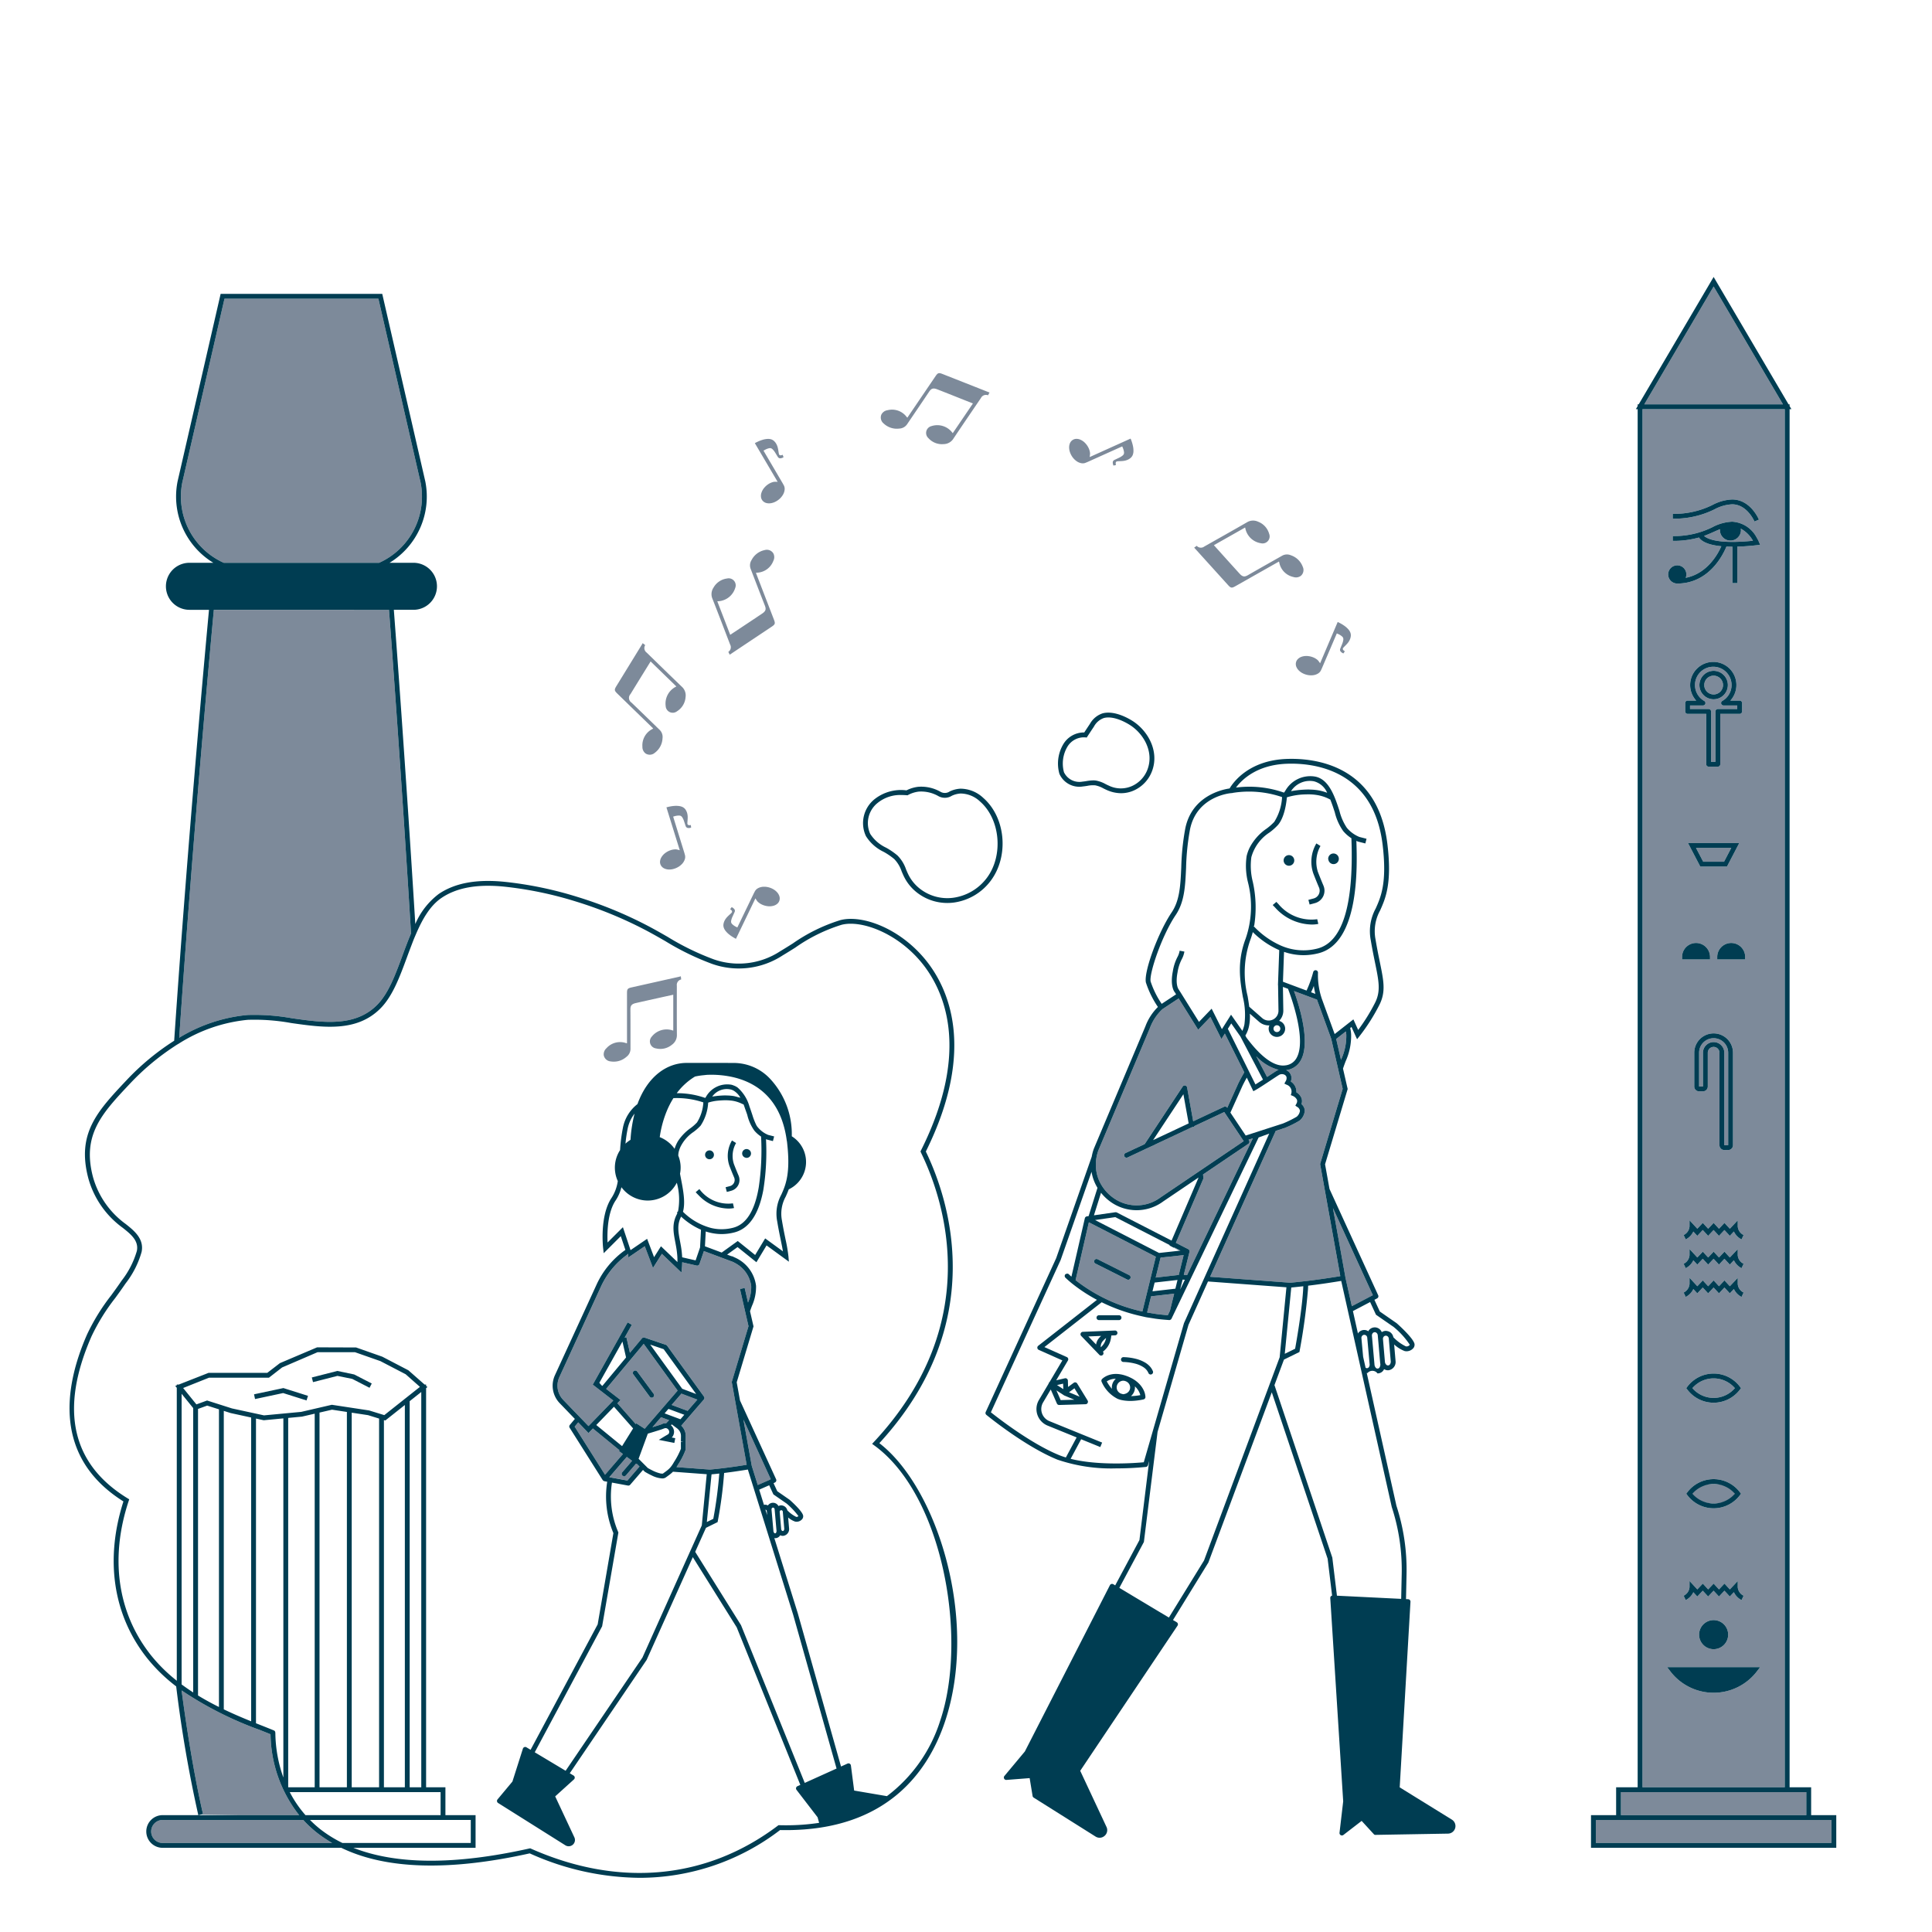 <?xml version="1.0" encoding="utf-8"?>
<svg id="Calque_1" data-name="Calque 1" xmlns="http://www.w3.org/2000/svg" viewBox="0 0 300 300">
  <defs>
    <style>
      .cls-1 {
        fill: #7d8a9a;
      }

      .cls-2 {
        fill: #003d52;
      }
    </style>
  </defs>
  <title>Illustrations-web-VECTO</title>
  <g>
    <path class="cls-1" d="M58.759,46.386H34.856L28.303,74.936a11.267,11.267,0,0,0,6.442,12.454H58.872A11.266,11.266,0,0,0,65.31,74.925Z"/>
    <path class="cls-1" d="M33.206,94.692c-.336,3.582-3.198,34.39-5.377,66.445A24.868,24.868,0,0,1,38.407,157.608a32.554,32.554,0,0,1,6.916.503c4.833.686,9.832,1.393,13.255-2.09,1.756-1.787,2.819-4.676,3.946-7.733.415-1.126.839-2.258,1.301-3.351C62.263,119.351,60.631,97.686,60.403,94.692Z"/>
    <path class="cls-1" d="M31.16,281.767l5.802.087h9.487a20.745,20.745,0,0,1-4.44-12.556c-.501-.206-1.057-.427-1.655-.664A55.523,55.523,0,0,1,28.199,262.489c1.605,12.133,3.293,19.057,3.326,19.187l-.364.091Z"/>
    <path class="cls-1" d="M47.089,282.604H25.302a1.787,1.787,0,1,0,0,3.573H51.583a19.839,19.839,0,0,1-2.336-1.568A18.322,18.322,0,0,1,47.089,282.604Z"/>
    <path class="cls-1" d="M113.629,214.602l2.602-8.668-.696-3.033-.628-2.738.365-.084.365-.084.52,2.266a6.038,6.038,0,0,0,.493-2.575,4.718,4.718,0,0,0-2.468-3.537c-.125-.073-.25-.138-.376-.198l-.099-.037-4.401-1.645-.69,2.009a.374.374,0,0,1-.354.253.358.358,0,0,1-.084-.01l-2.243-.514c-.007.272-.01.542-.041.834l-.08.76-3.032-2.903-1.382,2.189-1.275-3.366-2.552,1.74-.009-.408-.003-.143-0-.022c-.014.01-.027.022-.041.032-.054.039-.104.083-.158.123-.024.018-.048.038-.072.056a12.633,12.633,0,0,0-3.947,4.836L86.861,213.834a3.166,3.166,0,0,0,.6,3.54l1.156,1.199,1.131,1.172.262.271.262.272.256.265.856.888.101-.104.262-.27.262-.27,2.834-2.926.262-.27.126-.13-.758-.587-.829-.642-.297-.23-.297-.23-.155-.12-.849-.657.104-.187.194-.347.194-.347,4.283-7.644.638-1.138.327.183.328.184-1.121,2.0.276-.063.548,2.415,1.87-2.244.004-.003a.37.37,0,0,1,.125-.095.344.344,0,0,1,.05-.014.363.363,0,0,1,.103-.019c.006 0.0.012-.004.019-.003a.407.407,0,0,0,.107.02L103.41,208.825a.355.355,0,0,1,.034.02.346.346,0,0,1,.122.091c.009.01.02.015.028.025l5.721,7.897a.376.376,0,0,1-.02.465l-3.144,3.639-.263.306-.001-0-.099.115a2.17,2.17,0,0,1,.701,1.608l-.012.908.006,1.17-.016.054-.006.017-0.0.03-.01-.002a11.222,11.222,0,0,1-1.12,2.196l-.151.254c-.045.076-.087.127-.131.195l5.193.384c1.571-.146,3.284-.361,5.144-.656.189-.03.369-.055.561-.086l-1.067-5.922Z"/>
    <polygon class="cls-1" points="116.737 227.62 116.737 227.62 117.665 230.595 119.468 229.804 119.685 229.689 115.44 220.427 116.737 227.62"/>
    <path class="cls-1" d="M98.876,227.29l-.023.063-.094-.07-.053.061-.303.353-.203.236-.101.118-.188.219-.284.331-.419.488a.375.375,0,0,1-.568-.488l.165-.192.278-.324.088-.103.194-.226.11-.128.303-.353.378-.441-.819-.608-.823.955-.242.281-.062.072-.209.242-.096.112-.17.197-.392.455-.502.582-.22.255.162.03.369.068,2.28.421.987-1.142.292-.338.261-.302.034-.04.271-.314.036-.042-.361-.358Z"/>
    <polygon class="cls-1" points="106.776 219.078 106.881 218.956 108.283 217.333 105.81 216.401 104.296 218.157 106.702 219.051 106.776 219.078"/>
    <path class="cls-1" d="M101.316,221.613c.743-.227,1.312-.407,1.417-.456a1.253,1.253,0,0,1,.708-.155c.159-.166.312-.325.454-.473l-1.246-.463Z"/>
    <polygon class="cls-1" points="95.025 227.759 95.147 227.618 95.253 227.495 95.261 227.485 95.277 227.467 95.511 227.196 95.582 227.114 95.737 226.934 96.732 225.779 96.732 225.779 96.216 225.396 96.118 225.323 96.198 225.196 95.948 224.992 95.635 224.736 95.607 224.712 92.068 221.814 91.383 222.521 89.789 220.868 89.236 221.531 93.953 229 93.954 229.001 94.646 228.199 95.025 227.759"/>
    <path class="cls-1" d="M105.22,215.938l-0-0-5.263-7.266-.101.121-1.828,2.194-.197.236-.15.18-3.555,4.265,2.227,1.725-.488.504.684.776.722.819.29.329.291.33.875.993.078-.125,1.309.842 0.0 0,3.346-3.88Zm-6.877-2.521a.375.375,0,0,1,.604-.445l2.554,3.465a.375.375,0,0,1-.604.445Z"/>
    <polygon class="cls-1" points="281.233 282.604 250.951 282.604 247.799 282.604 247.799 286.177 284.385 286.177 284.385 282.604 281.233 282.604"/>
    <polygon class="cls-1" points="280.483 278.28 277.887 278.28 254.296 278.28 251.701 278.28 251.701 281.854 280.483 281.854 280.483 278.28"/>
    <path class="cls-1" d="M269.39,215.551a4.35,4.35,0,0,0-6.598,0,4.351,4.351,0,0,0,6.598,0Z"/>
    <path class="cls-1" d="M267.749,163.471V177.826h.6V163.471a2.257,2.257,0,1,0-4.515,0v5.242h.6v-5.242a1.657,1.657,0,1,1,3.315,0Z"/>
    <ellipse class="cls-1" cx="266.092" cy="231.945" rx="3.298" ry="1.514"/>
    <path class="cls-1" d="M265.689,110.475v7.822h.681v-7.822a.375.375,0,0,1,.375-.375h3.013v-.557h-2.134a.375.375,0,0,1-.186-.701,2.84,2.84,0,1,0-2.808,0,.375.375,0,0,1-.186.701h-2.02v.557h2.889A.375.375,0,0,1,265.689,110.475Zm-1.804-4.1a2.207,2.207,0,1,1,2.206,2.207A2.208,2.208,0,0,1,263.886,106.375Z"/>
    <polygon class="cls-1" points="263.355 131.664 264.474 133.809 267.709 133.809 268.828 131.664 263.355 131.664"/>
    <path class="cls-1" d="M277.137,63.535H255.046V277.53h22.092ZM259.743,79.788a13.34,13.34,0,0,0,6.164-1.376,7.099,7.099,0,0,1,3.055-.852c2.844,0,4.109,3.004,4.162,3.132l-.347.143-.346.143c-.011-.027-1.132-2.668-3.469-2.668a6.429,6.429,0,0,0-2.747.786,13.99,13.99,0,0,1-6.472,1.442v-.75Zm13.106,179.688a8.455,8.455,0,0,1-13.516,0l-.461-.603h14.438ZM262.444,106.375a3.59,3.59,0,1,1,6.24,2.418h1.448a.375.375,0,0,1,.375.375v1.307a.375.375,0,0,1-.375.375h-3.013v7.822a.375.375,0,0,1-.375.375h-1.431a.375.375,0,0,1-.375-.375v-7.822h-2.889a.375.375,0,0,1-.375-.375v-1.307a.375.375,0,0,1,.375-.375h1.334A3.591,3.591,0,0,1,262.444,106.375ZM267.769,247.002l-.847.904-.836-.904-.847.904-.836-.904-.847.904-.615-.667a2.594,2.594,0,0,1-1.185,1.223l-.32-.679a1.616,1.616,0,0,0,.912-1.332v-.959l1.212,1.312.847-.904.836.904.847-.904.836.904.847-.904.837.905,1.224-1.3v.945a1.616,1.616,0,0,0,.912,1.332l-.32.679a2.594,2.594,0,0,1-1.188-1.229l-.634.673Zm.58,6.825A2.257,2.257,0,1,1,266.092,251.57,2.257,2.257,0,0,1,268.349,253.827Zm-6.337-22.11a5.106,5.106,0,0,1,8.16,0l.175.228-.175.228a5.106,5.106,0,0,1-8.16,0l-.175-.228Zm-.174-16.167.174-.228a5.104,5.104,0,0,1,8.16,0l.174.228-.174.228a5.106,5.106,0,0,1-8.16,0Zm8.588-14.167a2.595,2.595,0,0,1-1.188-1.229l-.634.673-.835-.903-.847.904-.836-.904-.847.904-.836-.904-.847.904-.615-.667a2.594,2.594,0,0,1-1.185,1.223l-.32-.679a1.616,1.616,0,0,0,.912-1.332v-.959l1.212,1.312.847-.904.836.904.847-.904.836.904.847-.904.837.905,1.224-1.3v.945a1.616,1.616,0,0,0,.912,1.332Zm0-4.465a2.595,2.595,0,0,1-1.188-1.23l-.634.673-.835-.903-.847.904-.836-.904-.847.904-.836-.904-.847.904-.615-.667a2.594,2.594,0,0,1-1.185,1.223l-.32-.679a1.616,1.616,0,0,0,.912-1.332v-.959l1.212,1.312.847-.904.836.904.847-.904.836.904.847-.904.837.905,1.224-1.3v.945a1.616,1.616,0,0,0,.912,1.332Zm0-4.465a2.595,2.595,0,0,1-1.188-1.229l-.634.673-.835-.903-.847.904-.836-.904-.847.904-.836-.904-.847.904-.615-.667a2.594,2.594,0,0,1-1.185,1.223l-.32-.679a1.616,1.616,0,0,0,.912-1.332v-.959l1.212,1.312.847-.904.836.904.847-.904.836.904.847-.904.837.905,1.224-1.3v.945a1.616,1.616,0,0,0,.912,1.332Zm-4.334-29.89a.908.908,0,0,0-.907.907v5.242a.75.75,0,0,1-.75.75h-.6a.75.75,0,0,1-.75-.75v-5.242a3.007,3.007,0,1,1,6.015,0V177.826a.75.75,0,0,1-.75.75h-.6a.75.75,0,0,1-.75-.75V163.471A.908.908,0,0,0,266.092,162.564Zm.559-13.592v-.375a2.171,2.171,0,1,1,4.342,0v.375Zm-2.631-14.413-1.902-3.645h7.949l-1.902,3.645Zm-.657,11.867a2.173,2.173,0,0,1,2.171,2.171v.375h-4.342v-.375A2.173,2.173,0,0,1,263.362,146.426Zm9.457-61.77c-1.16.13-2.17.201-3.056.227V90.541h-.75v-5.646c-.335,0-.642-.009-.936-.023-.478,1.175-2.652,5.739-7.633,5.739a1.413,1.413,0,1,1,1.413-1.413,1.4,1.4,0,0,1-.104.525c3.374-.662,5.025-3.737,5.533-4.904-2.329-.223-3.169-.89-3.469-1.354a14.582,14.582,0,0,1-4.075.522v-.75a13.332,13.332,0,0,0,6.164-1.376,7.099,7.099,0,0,1,3.055-.852,4.584,4.584,0,0,1,3.815,2.465,5.667,5.667,0,0,1,.347.668l.188.46Z"/>
    <path class="cls-1" d="M270.297,82.082a1.328,1.328,0,0,1,.038.225,1.633,1.633,0,1,1-3.266,0c0-.046.011-.089.015-.134-.279.112-.563.234-.87.371-.482.217-1.004.451-1.608.667.508.465,2.187,1.299,7.589.757A4.779,4.779,0,0,0,270.297,82.082Z"/>
    <path class="cls-1" d="M267.549,106.375a1.457,1.457,0,1,0-1.457,1.457A1.458,1.458,0,0,0,267.549,106.375Z"/>
    <polygon class="cls-1" points="266.092 44.485 255.326 62.785 276.857 62.785 266.092 44.485"/>
    <path class="cls-1" d="M208.23,164.577c.008-.021.016-.044.024-.064a8.789,8.789,0,0,0,.799-3.863,4.081,4.081,0,0,0-.072-.487l-1.495,1.171Z"/>
    <polygon class="cls-1" points="208.908 198.294 208.899 198.296 209.911 202.825 213.175 201.115 206.98 187.591 208.908 198.294"/>
    <path class="cls-1" d="M193.868,176.973l.08.12a.374.374,0,0,1-.102.519l-7.037,4.76.06.623-.038.088-4.243,9.901,1.923.988a.376.376,0,0,1,.192.424l-.884,3.561.514.038,10.21-21.24Z"/>
    <path class="cls-1" d="M170.25,179.796a6.237,6.237,0,0,0-.066,1.596,5.944,5.944,0,0,0,.93,2.756,6.466,6.466,0,0,0,1.566,1.712,6.211,6.211,0,0,0,7.529.07l6.146-4.157,6.763-4.574-1.295-1.94-1.724-2.58-4.684,2.199.016.086-.322.058-.045.021-9.979,4.686a.375.375,0,1,1-.318-.68l2.981-1.4,5.899-8.931a.376.376,0,0,1,.52-.105.369.369,0,0,1,.16.246l.002-0.0.947,5.255,4.795-2.251a.376.376,0,0,1,.471.132l.022.034,1.664-3.686c.014-.031.326-.708.981-1.829l-3.017-6.023-.533.843L187.949,157.915l-1.897,1.979-.256-.409-0.0 0-1.125-1.803-1.65-2.644-2.525,1.668a7.645,7.645,0,0,0-1.947,2.949l-8.002,18.997A6.563,6.563,0,0,0,170.25,179.796Z"/>
    <polygon class="cls-1" points="183.305 194.196 182.291 193.676 182.26 193.749 183.138 194.215 183.305 194.196"/>
    <path class="cls-1" d="M196.749,167.232l.18-.119c.497-.329.95-.629,1.233-.807a1.761,1.761,0,0,1,.382-.181,7.455,7.455,0,0,1-3.484-2.117Z"/>
    <path class="cls-1" d="M204.986,180.748l.025-.086,3.48-11.589-.45-1.961-.107-.468-.169-.738-1.058-4.612-.894-2.459-1.107-3.044c-.016-.038-.095-.232-.198-.546l-.008-.021-3.568-1.335c.768,2.115,2.648,7.973,1.041,10.774a2.973,2.973,0,0,1-2.267,1.507l-.011.001c.019.008.041.01.059.02a1.34,1.34,0,0,1,.723.8,1.482,1.482,0,0,1-.042.948,1.852,1.852,0,0,1,.867,1.678,1.815,1.815,0,0,1,.792.895,1.394,1.394,0,0,1-.004.936,1.409,1.409,0,0,1,.515,1.008,2.182,2.182,0,0,1-.831,1.565,16.506,16.506,0,0,1-2.321,1.146l-1.357.439-10.19,22.654,12.445.923c2.103-.197,4.392-.482,6.876-.876.296-.047.593-.094.895-.144l-1.702-9.453Z"/>
    <path class="cls-1" d="M179.765,201.177l-.386.044-.388.044-.251.029-.615,2.508c.191.036.39.065.584.098.125.021.25.043.377.063.125.019.244.044.371.062.61.084,1.237.153,1.884.196l.312-.65.016-.034.652-2.651-.002 0Z"/>
    <polygon class="cls-1" points="181.24 195.177 181.147 195.187 180.812 195.224 180.213 195.289 179.454 198.383 179.56 198.37 179.861 198.336 179.952 198.326 180.506 198.263 181.375 198.164 181.439 198.156 182.766 198.005 183.038 197.974 183.056 197.9 183.172 197.43 183.795 194.897 181.668 195.13 181.24 195.177"/>
    <path class="cls-1" d="M179.476,195.143v-0l-10.013-5.146-.338-.174-.047-.024-.062.27-.086.377-.967,4.213-.947,4.125a25.624,25.624,0,0,0,10.374,4.863l0.0 0,1.232-5.022Zm-3.956,3.371a.376.376,0,0,1-.504.166l-4.917-2.475a.375.375,0,1,1,.338-.67l4.917,2.475A.376.376,0,0,1,175.52,198.514Z"/>
    <path class="cls-1" d="M94.825,164.815a2.96,2.96,0,0,0,2.451-.711,1.532,1.532,0,0,0,.626-1.205c-.003-2.035.006-4.07-.011-6.105-.005-.581.114-.876.846-1.042q1.749-.397,3.501-.783c.762-.17,1.524-.337,2.306-.51v5.575c-.074-.023-.127-.037-.177-.056a2.925,2.925,0,0,0-3.166.996,1.093,1.093,0,0,0,.662,1.822,2.824,2.824,0,0,0,2.478-.573,1.814,1.814,0,0,0,.766-1.569c-.019-2.532-.008-5.064-.007-7.596a.866.866,0,0,1,.673-.968l-.056-.507a.275.275,0,0,1-.071.041q-3.773.848-7.548,1.693c-.646.145-.738.255-.738.909q-.001,3.714,0,7.428v.336a.569.569,0,0,1-.115-.007,2.83,2.83,0,0,0-3.077.785,1.266,1.266,0,0,0-.417,1.09A1.184,1.184,0,0,0,94.825,164.815Z"/>
    <path class="cls-1" d="M120.601,138.482a2.341,2.341,0,0,0-.509-.395,2.843,2.843,0,0,0-.533-.242,2.696,2.696,0,0,0-1.008-.149,1.901,1.901,0,0,0-.856.23,1.189,1.189,0,0,0-.431.395c-.048.077-.208.389-.24.456-.355.732-1.917,3.971-2.271,4.702-.086.178-.173.356-.26.534-.13-.063-.261-.125-.384-.2-.011-.007-.129-.082-.069-.042-.027-.018-.053-.036-.079-.054a2.264,2.264,0,0,1-.199-.158c-.032-.028-.061-.058-.091-.088l-.01-.011c-.011-.014-.022-.027-.033-.042-.018-.023-.035-.047-.051-.072a.604.604,0,0,1-.051-.329,2.616,2.616,0,0,1,.214-.677c.111-.243.224-.485.334-.728a.49.49,0,0,0,.035-.119.417.417,0,0,0-.09-.329,1.069,1.069,0,0,0-.395-.299c-.012-.006-.018,0-.024.009q-.058.08-.116.161l-.11.153.021.014a.818.818,0,0,1,.179.137.344.344,0,0,1,.087.138.244.244,0,0,1-.057.248c-.063.07-.132.136-.202.2-.159.146-.32.289-.468.446a2.522,2.522,0,0,0-.349.456,1.927,1.927,0,0,0-.226.57,1.207,1.207,0,0,0,.026.644,1.715,1.715,0,0,0,.267.491,3.329,3.329,0,0,0,.561.564,5.273,5.273,0,0,0,.476.344c.134.086.271.17.412.245.029.016.058.033.087.049l.089.043.005-.011c.579-1.203,2.366-4.913,2.945-6.116l.074-.154a3.963,3.963,0,0,0,.326.489,2.474,2.474,0,0,0,.574.42,2.894,2.894,0,0,0,.915.295,2.298,2.298,0,0,0,1.062-.075,1.47,1.47,0,0,0,.557-.322,1.065,1.065,0,0,0,.294-.472,1.141,1.141,0,0,0-.031-.74A1.739,1.739,0,0,0,120.601,138.482Z"/>
    <path class="cls-1" d="M201.518,102.352a1.068,1.068,0,0,0-.272.485,1.143,1.143,0,0,0,.065.738,1.739,1.739,0,0,0,.424.588,2.338,2.338,0,0,0,.526.371,2.837,2.837,0,0,0,.543.218,2.694,2.694,0,0,0,1.014.102,1.9,1.9,0,0,0,.844-.269,1.189,1.189,0,0,0,.412-.415c.045-.079.19-.398.219-.466.321-.747,1.733-4.054,2.053-4.802.078-.182.157-.363.235-.545a4.317,4.317,0,0,1,.393.182c.011.006.133.076.071.039q.041.025.081.05a2.251,2.251,0,0,1,.206.148c.033.027.064.055.095.084l.011.01.035.04c.019.022.037.046.054.069a.604.604,0,0,1,.066.326,2.611,2.611,0,0,1-.182.686c-.1.247-.202.494-.301.742a.508.508,0,0,0-.03.12.418.418,0,0,0,.105.325,1.07,1.07,0,0,0,.408.281c.012.006.018-.001.024-.01.036-.055.072-.111.108-.166.034-.052.068-.105.103-.158l-.021-.013a.816.816,0,0,1-.185-.129.342.342,0,0,1-.094-.134.243.243,0,0,1,.046-.25c.06-.073.125-.142.192-.209.152-.153.306-.304.447-.467a2.507,2.507,0,0,0,.327-.472,1.923,1.923,0,0,0,.199-.58,1.203,1.203,0,0,0-.056-.642,1.711,1.711,0,0,0-.289-.478,3.323,3.323,0,0,0-.586-.538,5.252,5.252,0,0,0-.491-.321c-.138-.08-.278-.157-.422-.226-.03-.014-.059-.03-.089-.045l-.09-.039-.005.011c-.523,1.229-2.138,5.016-2.661,6.245l-.067.157a3.994,3.994,0,0,0-.348-.473,2.47,2.47,0,0,0-.593-.393,2.895,2.895,0,0,0-.928-.253,2.298,2.298,0,0,0-1.057.123A1.468,1.468,0,0,0,201.518,102.352Z"/>
    <path class="cls-1" d="M101.179,112.874l.241.234a.574.574,0,0,1-.085.078,2.83,2.83,0,0,0-1.582,2.753,1.266,1.266,0,0,0,.49,1.059,1.184,1.184,0,0,0,1.434-.103,2.959,2.959,0,0,0,1.199-2.253,1.534,1.534,0,0,0-.427-1.289c-1.461-1.416-2.914-2.841-4.385-4.248a.874.874,0,0,1-.158-1.333q.935-1.531,1.879-3.056c.41-.664.821-1.328,1.242-2.009,1.342,1.305,2.663,2.589,3.997,3.886-.068.037-.115.065-.164.088a2.925,2.925,0,0,0-1.492,2.964,1.093,1.093,0,0,0,1.768.796,2.823,2.823,0,0,0,1.317-2.176,1.815,1.815,0,0,0-.591-1.643c-1.829-1.751-3.637-3.524-5.451-5.29a.866.866,0,0,1-.225-1.158q-.201-.156-.403-.313a.279.279,0,0,1-.02.08q-2.023,3.297-4.047,6.592c-.347.564-.332.706.137,1.162Q98.516,110.285,101.179,112.874Z"/>
    <path class="cls-1" d="M190.675,90.83c.444.491.585.517,1.154.195q3.232-1.829,6.464-3.659l.292-.166a.563.563,0,0,1,.051.103,2.831,2.831,0,0,0,2.199,2.291,1.266,1.266,0,0,0,1.154-.174,1.184,1.184,0,0,0,.304-1.406,2.959,2.959,0,0,0-1.826-1.783,1.533,1.533,0,0,0-1.357.048c-1.769,1.005-3.545,2-5.308,3.017-.503.29-.819.333-1.323-.222q-1.207-1.327-2.406-2.661c-.523-.579-1.044-1.161-1.58-1.756,1.629-.922,3.232-1.83,4.852-2.747.016.076.03.129.039.182a2.925,2.925,0,0,0,2.427,2.264,1.093,1.093,0,0,0,1.26-1.473,2.824,2.824,0,0,0-1.719-1.874,1.815,1.815,0,0,0-1.743.106c-2.194,1.264-4.403,2.502-6.607,3.748a.866.866,0,0,1-1.174-.109l-.413.298a.283.283,0,0,1,.071.042Q188.08,87.962,190.675,90.83Z"/>
    <path class="cls-1" d="M113.372,100.081a.866.866,0,0,1-.28,1.146l.234.452a.281.281,0,0,1,.052-.064q3.217-2.148,6.435-4.293c.551-.367.597-.503.362-1.113q-1.334-3.466-2.669-6.931c-.04-.103-.079-.206-.121-.314a.571.571,0,0,1,.11-.035,2.83,2.83,0,0,0,2.589-1.838,1.265,1.265,0,0,0-.002-1.167,1.184,1.184,0,0,0-1.345-.507,2.959,2.959,0,0,0-2.032,1.544,1.533,1.533,0,0,0-.152,1.35c.734,1.898,1.458,3.8,2.204,5.693.213.541.209.859-.415,1.277q-1.49.999-2.986,1.989c-.65.432-1.301.862-1.969,1.304-.673-1.747-1.335-3.466-2.004-5.203.078-.005.132-.011.186-.012a2.925,2.925,0,0,0,2.596-2.067,1.093,1.093,0,0,0-1.272-1.463,2.824,2.824,0,0,0-2.106,1.426,1.815,1.815,0,0,0-.151,1.739C111.563,95.351,112.463,97.718,113.372,100.081Z"/>
    <path class="cls-1" d="M146.382,58.085c-.616-.243-.753-.204-1.121.337q-2.087,3.072-4.172,6.145c-.062.091-.124.182-.189.278a.582.582,0,0,1-.092-.07,2.83,2.83,0,0,0-2.986-1.079,1.267,1.267,0,0,0-.957.667,1.185,1.185,0,0,0,.351,1.395,2.959,2.959,0,0,0,2.427.789,1.533,1.533,0,0,0,1.195-.645c1.141-1.685,2.291-3.364,3.42-5.057.323-.483.586-.661,1.285-.387q1.671.654,3.337,1.319c.726.288,1.45.578,2.194.874-1.052,1.549-2.086,3.073-3.132,4.612-.048-.061-.084-.102-.116-.146a2.925,2.925,0,0,0-3.179-.954,1.093,1.093,0,0,0-.476,1.879,2.824,2.824,0,0,0,2.372.918,1.814,1.814,0,0,0,1.515-.868c1.407-2.105,2.838-4.194,4.262-6.288a.866.866,0,0,1,1.101-.423l.238-.451a.277.277,0,0,1-.082-.006Q149.979,59.505,146.382,58.085Z"/>
    <path class="cls-1" d="M106.051,125.349a1.709,1.709,0,0,0-.53-.177,3.326,3.326,0,0,0-.795-.031,5.292,5.292,0,0,0-.583.073c-.157.028-.313.06-.468.101-.032.008-.065.016-.097.023l-.094.029.004.012c.397,1.275,1.617,5.208,2.014,6.483l.051.163a4,4,0,0,0-.572-.135,2.473,2.473,0,0,0-.706.084,2.896,2.896,0,0,0-.871.408,2.294,2.294,0,0,0-.726.778,1.466,1.466,0,0,0-.188.615,1.066,1.066,0,0,0,.107.546,1.142,1.142,0,0,0,.528.52,1.737,1.737,0,0,0,.704.174,2.34,2.34,0,0,0,.641-.058,2.843,2.843,0,0,0,.555-.186,2.692,2.692,0,0,0,.839-.578,1.902,1.902,0,0,0,.47-.751,1.192,1.192,0,0,0,.046-.583c-.017-.089-.113-.426-.135-.497-.239-.777-1.304-4.212-1.543-4.989-.058-.189-.116-.378-.174-.568.138-.043.276-.086.418-.115.012-.003.15-.028.079-.016.031-.005.063-.01.094-.014a2.282,2.282,0,0,1,.253-.021c.042-.001.084.001.127.002l.015.001.052.008c.029.005.057.011.086.018a.604.604,0,0,1,.262.206,2.612,2.612,0,0,1,.305.641c.084.253.166.507.251.76a.492.492,0,0,0,.055.111.418.418,0,0,0,.29.179,1.071,1.071,0,0,0,.493-.05c.013-.004.013-.012.011-.023l-.025-.197c-.008-.062-.016-.124-.024-.187l-.024.004a.814.814,0,0,1-.225.022.345.345,0,0,1-.158-.041.244.244,0,0,1-.127-.22c-.001-.094.004-.189.011-.283.017-.215.037-.43.038-.645a2.507,2.507,0,0,0-.056-.571,1.92,1.92,0,0,0-.223-.571A1.205,1.205,0,0,0,106.051,125.349Z"/>
    <path class="cls-1" d="M121.503,74.992c-.411-.702-2.235-3.801-2.646-4.502q-.15-.256-.299-.513a4.331,4.331,0,0,1,.38-.208c.012-.005.14-.062.073-.034.029-.012.059-.024.089-.035a2.275,2.275,0,0,1,.242-.078c.041-.011.082-.018.124-.027l.015-.002c.018-.002.035-.003.053-.005.029-.002.058-.003.088-.002a.604.604,0,0,1,.302.14,2.61,2.61,0,0,1,.444.554c.14.227.278.456.419.682a.49.49,0,0,0,.079.095.418.418,0,0,0,.323.108,1.07,1.07,0,0,0,.468-.162c.012-.007.01-.015.006-.025q-.035-.093-.069-.186c-.022-.059-.044-.117-.066-.177l-.023.009a.815.815,0,0,1-.213.073.343.343,0,0,1-.163-.004.243.243,0,0,1-.174-.185c-.023-.092-.039-.185-.054-.279-.033-.213-.062-.427-.111-.637a2.503,2.503,0,0,0-.185-.543,1.924,1.924,0,0,0-.348-.505,1.207,1.207,0,0,0-.55-.336,1.709,1.709,0,0,0-.557-.051,3.319,3.319,0,0,0-.781.152,5.292,5.292,0,0,0-.551.205c-.146.064-.292.131-.432.206-.029.016-.059.03-.089.045l-.085.05.007.01c.678,1.15,2.769,4.698,3.447,5.848l.087.147a3.989,3.989,0,0,0-.587-.001,2.475,2.475,0,0,0-.668.244,2.892,2.892,0,0,0-.754.597,2.295,2.295,0,0,0-.528.924,1.468,1.468,0,0,0-.042.642,1.066,1.066,0,0,0,.229.507,1.144,1.144,0,0,0,.633.385,1.739,1.739,0,0,0,.725.008,2.341,2.341,0,0,0,.611-.203,2.832,2.832,0,0,0,.498-.308,2.693,2.693,0,0,0,.684-.755,1.904,1.904,0,0,0,.285-.839,1.191,1.191,0,0,0-.089-.578C121.711,75.362,121.54,75.057,121.503,74.992Z"/>
    <path class="cls-1" d="M167.891,71.923a1.189,1.189,0,0,0,.584-.026c.086-.028.409-.165.477-.195.742-.333,4.02-1.81,4.762-2.143q.271-.121.542-.242c.06.132.119.263.166.401.004.012.046.146.026.077.009.031.017.061.025.092a2.215,2.215,0,0,1,.052.249c.006.042.009.084.013.126l.001.015c-0.0.018-0.0.035-.001.053-.001.029-.004.058-.007.087a.605.605,0,0,1-.172.285,2.612,2.612,0,0,1-.599.381c-.241.114-.483.227-.724.342a.502.502,0,0,0-.103.068.419.419,0,0,0-.143.31,1.074,1.074,0,0,0,.11.483c.005.012.014.011.024.009.064-.016.128-.032.192-.049.061-.015.121-.031.183-.047l-.007-.024a.822.822,0,0,1-.049-.22.346.346,0,0,1,.022-.162.244.244,0,0,1,.203-.153c.093-.013.188-.019.283-.023.215-.01.431-.016.645-.041a2.503,2.503,0,0,0,.56-.125,1.923,1.923,0,0,0,.54-.292,1.206,1.206,0,0,0,.394-.51,1.707,1.707,0,0,0,.111-.548,3.323,3.323,0,0,0-.067-.793,5.313,5.313,0,0,0-.144-.569c-.047-.153-.098-.304-.158-.452-.012-.031-.023-.062-.035-.093L175.555,68.105l-.011.005c-1.217.55-4.97,2.243-6.187,2.793l-.156.07a3.996,3.996,0,0,0,.064-.584,2.472,2.472,0,0,0-.17-.691,2.897,2.897,0,0,0-.512-.814,2.296,2.296,0,0,0-.861-.625,1.466,1.466,0,0,0-.634-.111,1.066,1.066,0,0,0-.529.173,1.143,1.143,0,0,0-.452.587,1.738,1.738,0,0,0-.086.72,2.328,2.328,0,0,0,.136.629,2.837,2.837,0,0,0,.252.528,2.693,2.693,0,0,0,.677.762A1.899,1.899,0,0,0,167.891,71.923Z"/>
    <g>
      <polygon class="cls-2" points="48.605 214.617 49.601 214.363 52.403 213.648 54.703 214.116 56.407 214.993 56.536 215.06 57.136 215.369 57.382 215.495 57.447 215.369 57.554 215.162 57.554 215.162 57.641 214.993 57.725 214.829 55.001 213.426 52.384 212.879 48.42 213.891 48.512 214.254 48.605 214.617"/>
      <polygon class="cls-2" points="39.603 217.243 39.75 217.212 41.121 216.92 43.966 216.313 44 216.324 44.75 216.561 46.346 217.065 47.598 217.46 47.712 217.103 47.825 216.745 44.75 215.774 44.652 215.743 44.003 215.538 44 215.539 43.04 215.743 39.75 216.444 39.447 216.509 39.525 216.876 39.603 217.243"/>
      <path class="cls-2" d="M110.197,180.007a.687.687,0,1,0-.711-.661A.687.687,0,0,0,110.197,180.007Z"/>
      <path class="cls-2" d="M115.243,179.135a.678.678,0,0,0,.53.631.665.665,0,0,0,.182.03.684.684,0,0,0,.192-1.333.68.68,0,0,0-.242-.04A.687.687,0,0,0,115.243,179.135Z"/>
      <path class="cls-2" d="M108.598,184.636l-.352.3-.219.187c.158.186.319.341.48.501a6.484,6.484,0,0,0,4.593,2.041,4.177,4.177,0,0,0,.878-.08l-.167-.731A5.567,5.567,0,0,1,108.598,184.636Z"/>
      <path class="cls-2" d="M113.96,180.752a4.016,4.016,0,0,1,.338-3.263l-.635-.399a4.71,4.71,0,0,0-.402,3.932c.267.69.521,1.313.74,1.826a.971.971,0,0,1-.022.809.981.981,0,0,1-.631.519l-.678.18.191.725.678-.18a1.727,1.727,0,0,0,1.151-2.345C114.475,182.048,114.222,181.433,113.96,180.752Z"/>
      <path class="cls-2" d="M100.896,216.881a.375.375,0,0,0,.604-.445l-2.554-3.465a.375.375,0,0,0-.604.445Z"/>
      <path class="cls-2" d="M281.233,281.854v-4.323h-3.346V63.535h.28l-.28-.477v-.273h-.161l-11.635-19.78-11.635,19.78h-.161v.273l-.28.477h.28V277.53H250.951v4.323h-3.902v5.073h38.086v-5.073Zm3.151,4.323H247.799v-3.573h36.586Zm-32.684-7.896H280.483v3.573H251.701ZM266.092,44.485l10.766,18.3H255.326Zm-11.046,19.05h22.092V277.53H255.046Z"/>
      <path class="cls-2" d="M225.445,282.55l-8.099-5.009,1.672-28.82a.378.378,0,0,0-.095-.272.382.382,0,0,0-.261-.124l-.338-.017.084-3.927a32.074,32.074,0,0,0-1.572-10.569l-4.606-20.611.009.001c.038,0,.077-.002.116-.006a.99.99,0,0,1,1.544.067q.056,0,.114-.006a1.089,1.089,0,0,0,.908-.662,1.041,1.041,0,0,0,.588.18c.038,0,.077-.002.116-.006a1.286,1.286,0,0,0,1.086-1.325l-.229-2.678a5.022,5.022,0,0,0,1.63,1.024,1.274,1.274,0,0,0,.298.035,1.389,1.389,0,0,0,.943-.375.839.839,0,0,0,.293-.756c-.163-.831-2.131-2.654-2.767-3.222l-2.622-1.82-.839-1.818.419-.22a.375.375,0,0,0,.167-.488l-7.559-16.503-.69-3.832,3.512-11.692-.727-3.167c.134-.401.273-.784.414-1.152a9.538,9.538,0,0,0,.848-4.16,5.054,5.054,0,0,0-.143-.99l.205-.16.86,1.903.382-.48a29.675,29.675,0,0,0,3.137-4.96c.951-1.989.618-3.615.013-6.566-.204-.995-.436-2.122-.66-3.473a6.657,6.657,0,0,1,.706-4.516c.832-1.855,1.868-4.163,1.136-10.283-1.484-12.415-11.407-13.401-15.636-13.248-5.959.216-8.369,3.727-8.87,4.585-1.059.15-5.843,1.106-6.881,6.205a38.155,38.155,0,0,0-.626,6.083c-.124,2.729-.231,5.087-1.485,6.947-2.101,3.115-4.348,9.219-4.007,10.885a14.769,14.769,0,0,0,1.869,3.808,8.325,8.325,0,0,0-1.95,3.021l-8.003,18.997a7.42,7.42,0,0,0-.332,1.26c-.002.004-.007.006-.008.011l-5.506,15.72-10.943,23.886a.376.376,0,0,0,.103.446c.244.199,6.023,4.917,11.046,6.957a25.916,25.916,0,0,0,9.113,1.351,46.01,46.01,0,0,0,4.613-.225.375.375,0,0,0,.319-.269l.19-.658-1.514,12.289-3.762,7.031-.295-.177a.375.375,0,0,0-.526.15L159.14,271.967l-3.174,3.804a.374.374,0,0,0-.045.412.363.363,0,0,0,.362.202l3.601-.28.455,2.771a.376.376,0,0,0,.17.257l9.606,6.045a1.187,1.187,0,0,0,.633.187,1.17,1.17,0,0,0,.777-.301,1.159,1.159,0,0,0,.288-1.386l-4.077-8.71,15.108-22.532a.374.374,0,0,0-.119-.53l-.582-.348,5.49-8.921,9.849-26.442,8.673,25.841.694,5.732a.356.356,0,0,0-.178.093.375.375,0,0,0-.107.287l2.006,31.565-.57,4.878a.374.374,0,0,0,.188.37.368.368,0,0,0,.185.049.372.372,0,0,0,.229-.078l2.834-2.185,1.879,2.05a.31.31,0,0,0,.283.122l11.252-.195a1.174,1.174,0,0,0,.597-2.172Zm-51.634-35.987,3.812-7.124,2.122-17.089,4.802-16.626,2.553-5.675.168-.374.168-.374.141-.313,7.242.537,3.134.232,1.804.134-.011.109-.139,1.441-.902,9.321-1.187,3.188-.208.559-.207.555-10.141,27.244-5.458,8.865ZM166.247,226.526l1.631-3.039,2.976,1.211.283-.695-8.197-3.335a2.023,2.023,0,0,1-.96-2.914l1.18-1.993.956,2.179a.376.376,0,0,0,.344.225h.011l4.105-.118a.346.346,0,0,0,.086-.021.365.365,0,0,0,.057-.014.379.379,0,0,0,.124-.091l.008-.006c.004-.005.003-.013.007-.018a.372.372,0,0,0,.072-.174.309.309,0,0,0,.006-.037c0-.009.005-.017.005-.027-0-.008-.004-.014-.005-.022a.368.368,0,0,0-.046-.148c-.003-.005-.001-.011-.004-.016l-.294-.48-.422-.688-.904-1.474a.378.378,0,0,0-.247-.172.369.369,0,0,0-.294.065l-.539.396-.327.241-.007.005-0-.009-.015-.445-.018-.539a.376.376,0,0,0-.146-.284.37.37,0,0,0-.312-.068l-.734.168-.528.121-.091.021.033-.056.191-.322,1.594-2.692a.374.374,0,0,0-.17-.534l-1.251-.558-.349-.156-.349-.156-1.532-.684,2.059-1.611.469-.367.469-.367,5.898-4.615a26.989,26.989,0,0,0,6.145,2.156h0c.123.027.242.057.366.082.124.026.24.057.366.081h0c.244.047.503.079.753.12.125.021.251.041.378.06.125.019.244.042.37.059q.905.122,1.862.187l.011.001c.078.005.151.016.229.021a.313.313,0,0,0,.16-.035.361.361,0,0,0,.199-.177l.457-.949.017-.035,1.981-4.121.175-.363.175-.364.076-.159.175-.363.175-.364,10.299-21.425,1.645-.596-9.969,22.167-.164.364-.164.364-.13.289-.167.372-.166.369-2.477,5.507-3.512,12.152-.65,2.251-.658,2.278-1.421,4.917C176.348,227.179,170.613,227.621,166.247,226.526Zm-1.679-30.591.122-.267c.003-.007.002-.015.005-.022l.007-.01.095-.272,4.697-13.408a6.811,6.811,0,0,0,.906,2.459l.011.055-1.37,4.365-.276.04a.355.355,0,0,0-.062.022.349.349,0,0,0-.042.009c-.005.003-.009.008-.014.011a.372.372,0,0,0-.095.075.355.355,0,0,0-.026.024.366.366,0,0,0-.069.142l-.002.005-1.24,5.403-.844,3.675c-.247-.22-.391-.362-.4-.371a.356.356,0,0,0-.429-.049c-.033.017-.073.013-.101.04a.376.376,0,0,0-.009.53c.012.012.273.273.749.675.1.085.203.171.323.268.099.079.215.168.327.254a25.014,25.014,0,0,0,3.502,2.25l-4.898,3.833-.469.367-.469.367-3.278,2.565a.375.375,0,0,0,.079.638l2.235.997.349.156.349.156.733.327-1.319,2.228-.25.422-.191.323-.235.397a.426.426,0,0,0-.043.03l-.003.002a.376.376,0,0,0-.086.171c-.002.008-.009.013-.011.021-.001.005.002.009.001.014l-1.49,2.516a2.772,2.772,0,0,0,1.319,3.993l4.523,1.841-1.671,3.114c-.351-.107-.694-.223-1.018-.354-4.371-1.775-9.502-5.765-10.627-6.661Zm5.682-16.139a6.563,6.563,0,0,1,.297-1.144l8.002-18.997a7.645,7.645,0,0,1,1.947-2.949l2.525-1.668,1.65,2.644,1.125,1.803 0-0.0.256.409L187.949,157.915l1.712,3.419.533-.843,3.017,6.023c-.655,1.121-.968,1.798-.981,1.829l-1.664,3.686-.022-.034a.376.376,0,0,0-.471-.132l-4.795,2.251-.947-5.255-.002 0a.369.369,0,0,0-.16-.246.376.376,0,0,0-.52.105l-5.899,8.931-2.981,1.4a.375.375,0,1,0,.318.68l9.979-4.686.045-.021.322-.058-.016-.086,4.684-2.199,1.724,2.58,1.295,1.94-6.763,4.574-6.146,4.157a6.211,6.211,0,0,1-7.529-.07,6.466,6.466,0,0,1-1.566-1.712,5.944,5.944,0,0,1-.93-2.756A6.237,6.237,0,0,1,170.25,179.796Zm12.311-37.711c1.372-2.035,1.484-4.489,1.613-7.332a37.695,37.695,0,0,1,.611-5.968c1.049-5.149,6.192-5.614,6.411-5.631l.088-.007.123-.01.009-.017a15.875,15.875,0,0,1,7.663.65,7.982,7.982,0,0,1-1.211,3.847,8.687,8.687,0,0,1-1.212,1.065,8.105,8.105,0,0,0-2.638,2.995,6.416,6.416,0,0,0-.438,1.24,10.517,10.517,0,0,0,.217,4.143,15.248,15.248,0,0,1-.386,8.726c-1.354,3.604-.859,6.478-.422,9.014a11.562,11.562,0,0,1,.238,4.306,5.379,5.379,0,0,1-.31.972v0L191.48,158.024l-.323-.462-.219.346-.081.129-.944,1.495-.176.278-1.595-3.183-1.966,2.052-.03-.047L183.7,154.71l-.451-.723-.004.003-.22-.351c-.006-.007-.562-.691-.174-2.662a6.539,6.539,0,0,1,.644-2.013,3.852,3.852,0,0,0,.417-1.203l-.738-.137a3.117,3.117,0,0,1-.348 1,7.275,7.275,0,0,0-.711,2.208c-.464,2.361.272,3.223.312,3.254l.187.299.009.015-2.239,1.479-.017-.028a13.903,13.903,0,0,1-1.7-3.451C178.42,151.19,180.395,145.298,182.56,142.085Zm32.133-10.902c.707,5.914-.281,8.117-1.076,9.887a7.355,7.355,0,0,0-.762,4.946c.228,1.365.46,2.5.666,3.5.572,2.792.888,4.331.046,6.091a28.492,28.492,0,0,1-2.672,4.323l-.742-1.642-.75.588-.311.244-.313.245-1.535,1.203-1.791-4.924-.18-.495-.025-.069c-.039-.117-.083-.253-.129-.412a11.316,11.316,0,0,1-.464-3.623.375.375,0,0,0-.315-.388.383.383,0,0,0-.421.269,17.518,17.518,0,0,1-1.038,2.888l-3.666-1.371.168-4.638a9.382,9.382,0,0,0,3.004.514,9.523,9.523,0,0,0,2.387-.308c6.258-1.615,5.994-13.169,5.841-17.442.081.036.157.075.242.107l1.151.295.186-.727-1.11-.283a4.985,4.985,0,0,1-1.945-1.416,8.296,8.296,0,0,1-1.154-2.65c-.725-2.208-1.626-4.957-3.845-5.319a4.459,4.459,0,0,0-4.588,2.265c-.057.081-.118.166-.172.238a16.208,16.208,0,0,0-7.457-.785c.868-1.175,3.185-3.528,7.909-3.7C203.814,118.451,213.281,119.386,214.693,131.184Zm-5.641,29.466a8.789,8.789,0,0,1-.799,3.863c-.008.021-.016.044-.024.064l-.744-3.244,1.495-1.171A4.081,4.081,0,0,1,209.053,160.649Zm4.122,40.466-3.263,1.71-1.012-4.529.009-.002-1.928-10.703Zm3.24,4.942a12.55,12.55,0,0,1,2.494,2.749.402.402,0,0,1-.175.176.583.583,0,0,1-.44.078,6.776,6.776,0,0,1-1.937-1.417,1.228,1.228,0,0,0-.404-.711,1.17,1.17,0,0,0-.481-.232,1.133,1.133,0,0,0-.386-.039,1.156,1.156,0,0,0-.523.195,1.269,1.269,0,0,0-.338-.467,1.161,1.161,0,0,0-1.68.191,1.216,1.216,0,0,0-.07.14,1.121,1.121,0,0,0-.736-.198,1.182,1.182,0,0,0-.82.444,1.2,1.2,0,0,0-.057.11l-.781-3.495,2.672-1.4.909,1.969.803.556Zm-.858,5.965c-.335.024-.465-.362-.489-.438l-.01-.028-.244-2.835-.068-.785a.507.507,0,0,1,.105-.362.443.443,0,0,1,.304-.166c.014-.001.026-.002.04-.002a.436.436,0,0,1,.279.104.496.496,0,0,1,.177.34l.31,3.594C215.955,211.55,215.906,211.989,215.556,212.022Zm-1.213-.127c-.006.1-.052.583-.399.615-.385.044-.5-.506-.504-.506l-.001.001-.005-.055-.384-4.309-.019-.211a.563.563,0,0,1,.108-.394.409.409,0,0,1,.604-.07.561.561,0,0,1,.194.378l.103,1.156.274,3.165c.002.012.007.026.01.038Zm-12.006-11.42c-.219,3.26-1.053,7.971-1.232,8.957l-1.605.787.886-9.054.121-1.24c.608-.058,1.23-.123,1.87-.196C202.367,199.968,202.355,200.215,202.337,200.475Zm-17.763-26.031-5.523,2.593,4.706-7.125Zm15.895-51.594a3.458,3.458,0,0,1,3.546-1.532,3.062,3.062,0,0,1,2.065,1.785,7.298,7.298,0,0,0-1.441-.392c-.264-.044-.54-.072-.82-.091-.092-.006-.187-.007-.28-.011-.125-.005-.247-.014-.374-.014-.124,0-.248.002-.374.007-.415.015-.794.043-1.152.079-.114.011-.218.028-.327.041-.238.03-.468.064-.683.104C200.579,122.836,200.519,122.84,200.47,122.851Zm-16.524,75.95-.173.361-.173.361-.347.722.056-.229.131-.526.093-.374.094-.377.01-.041.348.026Zm-2.293,4.77-.312.65c-.648-.043-1.274-.112-1.884-.196-.127-.018-.246-.043-.371-.062-.127-.019-.251-.042-.377-.063-.195-.033-.394-.061-.584-.098l.615-2.508.251-.029.388-.044.386-.044,2.554-.291.002-0-.652,2.651Zm-4.263.077a25.624,25.624,0,0,1-10.374-4.863l.947-4.125.967-4.213.086-.377.062-.27.047.024.338.174,10.013,5.146v0l-.854,3.482-1.232,5.022Zm5.122-3.537-1.335.152-.635.072-.634.072-.392.045-.392.045-.167.019.321-1.305.013-.054.11-.013.392-.045.392-.045,1.084-.123.918-.104.078-.009.58-.066-.049.198-.092.374-.143.585-.009.037-.04.164Zm-1.272-4.933.428-.047,2.127-.233-.623,2.532-.116.47-.018.074-.271.031-1.327.151-.064.007-.87.099-.554.063-.091.01-.3.034-.106.012.759-3.093.599-.065.335-.037Zm1.899-.962-1.131.123-.428.047-.119.013-.309.034-1.168.128-9.945-5.111,3.145-.454,3.527,1.812,4.914,2.525-.028.065.218.115.115.061.333.176.031-.073,1.013.521Zm2.962-11.364.002.025-.87,2.031L181.919,192.64l-8.499-4.367c-.007-.003-.015-.003-.022-.006a.382.382,0,0,0-.1-.028.353.353,0,0,0-.057-.002.326.326,0,0,0-.046-.002l-3.329.48,1.099-3.503a7.313,7.313,0,0,0,1.263,1.245,6.943,6.943,0,0,0,8.412.087l5.392-3.648Zm-2.282,15.106.884-3.561a.376.376,0,0,0-.192-.424l-1.923-.988,4.243-9.901.038-.088-.06-.623,7.037-4.76a.374.374,0,0,0,.102-.519l-.08-.12.675-.218-10.21,21.24Zm7.369-39.04,1.42,2.029.121.231.17.325,3.219,6.144-1.172.746-.012-.024-1.287-2.595-2.987-6.022Zm3.196-14.858.002-.002-.002.002Zm4.255,3.477-.196,5.424.014.005.064,3.958a1.521,1.521,0,0,1-2.521,1.17L193.98,156.325c-.07-.541-.155-1.088-.252-1.65a15.17,15.17,0,0,1,.384-8.624c.168-.448.307-.886.422-1.316A13.416,13.416,0,0,0,198.639,147.535Zm-.361,11.665a.53.53,0,1,1-.53.53A.531.531,0,0,1,198.278,159.199Zm-4.318.071a7.261,7.261,0,0,0,.115-1.867l1.431,1.252a2.252,2.252,0,0,0,1.486.566c.041,0,.081-.011.122-.013a1.263,1.263,0,0,0-.116.52,1.28,1.28,0,1,0,2.56,0,1.265,1.265,0,0,0-.937-1.211,2.231,2.231,0,0,0,.651-1.608l-.06-3.664.789.295c.412,1.066,2.95,7.912,1.323,10.75a2.23,2.23,0,0,1-1.724,1.138c-2.099.31-4.411-2.103-6.061-4.323l-.161-.308A4.593,4.593,0,0,0,193.96,159.271Zm4.202,7.036c-.283.178-.736.478-1.233.807l-.18.119-1.688-3.223a7.455,7.455,0,0,0,3.484,2.117A1.761,1.761,0,0,0,198.162,166.307Zm-3.543,3.136.346-.187.014-.008.001-0.0.008-.005c.371-.202,1.09-.669,1.824-1.153l.001-.001v-0c.177-.117.356-.235.529-.35.491-.324.938-.621,1.219-.797a.889.889,0,0,1,.861-.078.614.614,0,0,1,.34.353.925.925,0,0,1-.137.699l-.19.346.354.173a1.115,1.115,0,0,1,.739,1.287l-.093.324.312.129a1.245,1.245,0,0,1,.643.596.749.749,0,0,1-.089.618l-.16.297.279.189a.821.821,0,0,1,.435.61,1.45,1.45,0,0,1-.508.922,16.796,16.796,0,0,1-2.143,1.053l-5.77,1.865-2.378-3.561,1.854-4.111c.003-.006.228-.495.693-1.322Zm8.96-15.364a8.803,8.803,0,0,0,.429-.985,12.516,12.516,0,0,0,.24,1.235Zm6.267-23.918.004.116c.001.042.001.08.003.122.36,10.209-1.412,15.893-5.27,16.888a8.706,8.706,0,0,1-5.716-.471,12.997,12.997,0,0,1-4.144-2.948c-.018-.019-.039-.04-.057-.058l.086-.076a18.149,18.149,0,0,0-.217-6.8,10.041,10.041,0,0,1-.225-3.841c.022-.091.053-.17.078-.258a6.686,6.686,0,0,1,2.729-3.559,9.166,9.166,0,0,0,1.317-1.166c1.039-1.199,1.326-3.529,1.394-4.305a10.591,10.591,0,0,1,2.99-.453,8.343,8.343,0,0,1,1.697.101,6.237,6.237,0,0,1,2.022.693l.016-.029c.266.65.494,1.347.714,2.016a8.372,8.372,0,0,0,1.303,2.908A5.592,5.592,0,0,0,209.846,130.161Zm1.832,80.568-.013-.059-.189-2.049-.076-.824a.501.501,0,0,1,.106-.361.437.437,0,0,1,.302-.167c.014-.001.026-.001.039-.001a.476.476,0,0,1,.459.443l.377,4.219c-.017.154-.087.49-.396.519a.365.365,0,0,1-.239-.067Zm-6.667-30.067-.025.086,1.434,7.961,1.702,9.453c-.302.05-.599.097-.895.144-2.484.394-4.773.68-6.876.876l-12.445-.923,10.19-22.654,1.357-.439a16.506,16.506,0,0,0,2.321-1.146,2.182,2.182,0,0,0,.831-1.565,1.409,1.409,0,0,0-.515-1.008,1.394,1.394,0,0,0,.004-.936,1.815,1.815,0,0,0-.792-.895,1.852,1.852,0,0,0-.867-1.678,1.482,1.482,0,0,0,.042-.948,1.34,1.34,0,0,0-.723-.8c-.019-.009-.04-.011-.059-.02l.011-.001a2.973,2.973,0,0,0,2.267-1.507c1.607-2.801-.273-8.659-1.041-10.774l3.568,1.335.008.021c.104.314.182.508.198.546l1.107,3.044.894,2.459,1.058,4.612.169.738.107.468.45,1.961Zm-39.985,34.206.056-.013.001.047.015.446.012.359-.974-.636.36-.082Zm1.529.913.283-.208.364.594.423.69.014.022-1.646-.687.233-.171Zm.265,1.566-2.119.061-.661-1.506,1.217.79Zm32.553-6.229,2.401-1.177.034-.186a95.12,95.12,0,0,0,1.296-9.551c.011-.195.019-.382.024-.565.816-.099,1.655-.21,2.522-.335.535-.077,1.084-.162,1.638-.25.324-.051.644-.1.975-.155l.959,4.287.085.379.084.378.812,3.631.084.377.087.389.551,2.463.009.042.276,1.235.098.437.054.241,4.751,21.252a31.429,31.429,0,0,1,1.545,10.356l-.084,3.904-9.974-.492-.718-5.91L197.898,215.079Z"/>
      <path class="cls-2" d="M175.354,198.01l-4.917-2.475a.375.375,0,1,0-.338.67l4.917,2.475a.375.375,0,1,0,.338-.67Z"/>
      <path class="cls-2" d="M171.259,209.881a3.101,3.101,0,0,0,1.222-1.951c.04-.165.061-.365.087-.556l.301-.012.28-.012a.375.375,0,0,0-.016-.75H173.118l-4.979.206a.376.376,0,0,0-.255.635l2.828,2.943a.372.372,0,0,0,.547-.504Zm-.279-2.441a3.726,3.726,0,0,0-.395.424,1.903,1.903,0,0,0-.38.91l-1.204-1.253Zm-.054,1.765a1.316,1.316,0,0,1,.249-.878,3.293,3.293,0,0,1,.577-.564A2.488,2.488,0,0,1,170.926,209.205Z"/>
      <path class="cls-2" d="M177.254,215.308a3.741,3.741,0,0,0-.297-.364,4.711,4.711,0,0,0-1.326-.98c-.109-.056-.226-.109-.346-.162-.031-.013-.057-.028-.088-.041-.091-.038-.177-.066-.264-.099h-0c-2.475-.911-3.755.422-3.811.482a.376.376,0,0,0-.071.397,5.32,5.32,0,0,0,2.496,2.672,3.73,3.73,0,0,0,.476.157l0.0 0c.12.031.244.054.368.075.124.022.248.038.373.051v0a6.951,6.951,0,0,0,.724.042c.311,0,.606-.019.875-.046.3-.03.563-.069.768-.105.256-.045.423-.085.447-.091a.375.375,0,0,0,.285-.364,2.811,2.811,0,0,0-.333-1.178A3.527,3.527,0,0,0,177.254,215.308Zm-2.812-.912a1.229,1.229,0,0,1,.638.238v0a1.032,1.032,0,0,1,.298.36v0a.991.991,0,0,1-.31,1.264v0a1.02,1.02,0,0,1-.433.191.497.497,0,0,1-.386 0h-0a1.032,1.032,0,0,1-.853-1.007A1.047,1.047,0,0,1,174.442,214.396Zm-1.796,1.046a1.774,1.774,0,0,0,.022.223,5.667,5.667,0,0,1-.808-1.164,2.494,2.494,0,0,1,1.404-.405A1.785,1.785,0,0,0,172.646,215.442Zm3.592,0a1.715,1.715,0,0,0-.017-.171,3.116,3.116,0,0,1,.51.598,2.603,2.603,0,0,1,.259.517,2.333,2.333,0,0,1,.078.252c-.042.008-.097.016-.146.024-.118.02-.25.039-.4.058a8.648,8.648,0,0,1-.905.068A1.785,1.785,0,0,0,176.238,215.442Z"/>
      <path class="cls-2" d="M179.021,212.919a2.499,2.499,0,0,0-.585-.863,3.098,3.098,0,0,0-.319-.275,3.676,3.676,0,0,0-.332-.221,5.462,5.462,0,0,0-1.425-.567h-0q-.186-.047-.365-.084c-.128-.026-.251-.048-.37-.067h-0a8.465,8.465,0,0,0-1.182-.105.375.375,0,0,0,0,.75,8.064,8.064,0,0,1,1.003.088v0l.006.001c.117.017.238.037.364.062.119.023.242.051.365.082h0a4.318,4.318,0,0,1,1.416.606,2.376,2.376,0,0,1,.321.267,1.976,1.976,0,0,1,.166.193,1.819,1.819,0,0,1,.127.189,1.654,1.654,0,0,1,.113.22.374.374,0,0,0,.349.237.375.375,0,0,0,.349-.513Z"/>
      <path class="cls-2" d="M170.643,204.984h3.121a.375.375,0,0,0,0-.75h-3.121a.375.375,0,0,0,0,.75Z"/>
      <path class="cls-2" d="M200.178,134.431a.825.825,0,1,0-.855-.795A.826.826,0,0,0,200.178,134.431Z"/>
      <path class="cls-2" d="M207.372,132.589a.821.821,0,0,0-1.129.795.782.782,0,0,0,.04.167.814.814,0,0,0,.815.628.824.824,0,0,0,.274-1.59Z"/>
      <path class="cls-2" d="M198.527,140.399c-.11-.117-.22-.228-.329-.356l-.57.486c.114.133.229.237.344.36a7.79,7.79,0,0,0,5.695,2.671,4.935,4.935,0,0,0,1.039-.095l-.167-.731A6.677,6.677,0,0,1,198.527,140.399Z"/>
      <path class="cls-2" d="M204.629,135.354c-.036-.093-.048-.183-.076-.276a5.033,5.033,0,0,1,.489-3.712l-.635-.4a5.577,5.577,0,0,0-.478,4.657l.001.004c.318.827.626,1.574.887,2.189a1.252,1.252,0,0,1-.835,1.698l-.815.216.191.725.815-.215a2.002,2.002,0,0,0,1.334-2.716C205.25,136.915,204.945,136.174,204.629,135.354Z"/>
      <path class="cls-2" d="M137.204,132.267a10.358,10.358,0,0,1,1.651,1.124,5.006,5.006,0,0,1,1.146,1.899c.093.219.186.439.286.654a7.126,7.126,0,0,0,2.011,2.58,7.632,7.632,0,0,0,4.798,1.689,7.917,7.917,0,0,0,.981-.061,8.601,8.601,0,0,0,5.745-3.365c2.883-3.818,2.349-9.842-1.143-12.892a5.201,5.201,0,0,0-3.555-1.429,4.449,4.449,0,0,0-1.64.42,1.342,1.342,0,0,1-1.456.055,6.068,6.068,0,0,0-3.432-.769,5.386,5.386,0,0,0-1.838.555,6.617,6.617,0,0,0-4.923,1.342,4.76,4.76,0,0,0-1.374,5.76A6.551,6.551,0,0,0,137.204,132.267Zm2.812-8.817c.256,0,.519.011.79.034l.109.009.098-.052a4.672,4.672,0,0,1,1.669-.523,5.413,5.413,0,0,1,3.029.702,2.047,2.047,0,0,0,2.079-.048,3.725,3.725,0,0,1,1.368-.356,4.448,4.448,0,0,1,3.027,1.245c3.155,2.756,3.65,8.416,1.039,11.875a7.847,7.847,0,0,1-5.24,3.072,6.912,6.912,0,0,1-5.218-1.469,6.373,6.373,0,0,1-1.8-2.312c-.097-.207-.186-.417-.274-.628a5.629,5.629,0,0,0-1.34-2.168,11.122,11.122,0,0,0-1.768-1.208,5.888,5.888,0,0,1-2.46-2.145,4.008,4.008,0,0,1,1.194-4.833A5.566,5.566,0,0,1,140.016,123.449Z"/>
      <path class="cls-2" d="M168.155,122.119c.219-.02.44-.055.664-.09a4.449,4.449,0,0,1,1.248-.082,4.335,4.335,0,0,1,1.281.481c.185.092.367.182.55.261a5.476,5.476,0,0,0,2.187.48,4.897,4.897,0,0,0,2.022-.443,5.342,5.342,0,0,0,2.812-3.077c1.099-3.077-.703-6.202-3.052-7.698-.628-.4-2.816-1.672-4.655-1.183a3.513,3.513,0,0,0-1.969,1.635c-.285.424-.565.852-.847,1.279l-.034.052a3.733,3.733,0,0,0-3.253,1.823,5.881,5.881,0,0,0-.604,4.604A3.37,3.37,0,0,0,168.155,122.119Zm.358-7.62.229.026.282-.429c.279-.425.559-.85.843-1.272a2.79,2.79,0,0,1,1.539-1.329c1.535-.411,3.495.731,4.06,1.091,2.097,1.336,3.714,4.106,2.747,6.813a4.582,4.582,0,0,1-2.412,2.644,4.251,4.251,0,0,1-3.604-.042c-.171-.074-.343-.159-.516-.245a4.955,4.955,0,0,0-1.513-.553,3.037,3.037,0,0,0-.408-.026,6.751,6.751,0,0,0-1.059.11c-.206.032-.412.065-.615.083a2.647,2.647,0,0,1-2.875-1.463,5.132,5.132,0,0,1,.535-3.954A2.988,2.988,0,0,1,168.513,114.499Z"/>
      <path class="cls-2" d="M272.777,83.473a4.584,4.584,0,0,0-3.815-2.465,7.099,7.099,0,0,0-3.055.852A13.332,13.332,0,0,1,259.743,83.237v.75a14.582,14.582,0,0,0,4.075-.522c.3.464,1.139,1.131,3.469,1.354-.508,1.167-2.159,4.242-5.533,4.904a1.4,1.4,0,0,0,.104-.525,1.413,1.413,0,1,0-1.413,1.413c4.981,0,7.156-4.564,7.633-5.739.294.014.601.023.936.023v5.646h.75V84.883c.885-.026,1.896-.097,3.056-.227l.493-.055-.188-.46A5.667,5.667,0,0,0,272.777,83.473Zm-8.171-.262c.604-.216,1.126-.45,1.608-.667.306-.138.59-.26.87-.371-.004.045-.015.088-.015.134a1.633,1.633,0,1,0,3.266,0,1.328,1.328,0,0,0-.038-.225,4.779,4.779,0,0,1,1.898,1.887C266.793,84.511,265.114,83.677,264.606,83.212Z"/>
      <path class="cls-2" d="M268.962,78.31c2.337,0,3.458,2.641,3.469,2.668l.346-.143.347-.143c-.053-.128-1.318-3.132-4.162-3.132a7.099,7.099,0,0,0-3.055.852,13.34,13.34,0,0,1-6.164,1.376v.75a13.99,13.99,0,0,0,6.472-1.442A6.429,6.429,0,0,1,268.962,78.31Z"/>
      <path class="cls-2" d="M261.676,109.167v1.307a.375.375,0,0,0,.375.375h2.889v7.822a.375.375,0,0,0,.375.375h1.431a.375.375,0,0,0,.375-.375v-7.822h3.013a.375.375,0,0,0,.375-.375v-1.307a.375.375,0,0,0-.375-.375h-1.448a3.59,3.59,0,1,0-5.3,0h-1.334A.375.375,0,0,0,261.676,109.167Zm.75.375h2.02a.375.375,0,0,0,.186-.701,2.84,2.84,0,1,1,2.808,0,.375.375,0,0,0,.186.701h2.134v.557h-3.013a.375.375,0,0,0-.375.375v7.822h-.681v-7.822a.375.375,0,0,0-.375-.375h-2.889Z"/>
      <path class="cls-2" d="M268.299,106.375a2.207,2.207,0,1,0-2.207,2.207A2.209,2.209,0,0,0,268.299,106.375Zm-3.663,0a1.457,1.457,0,1,1,1.456,1.457A1.458,1.458,0,0,1,264.636,106.375Z"/>
      <path class="cls-2" d="M269.834,190.443v-.945l-1.224,1.3-.837-.905-.847.904-.836-.904-.847.904-.836-.904-.847.904-1.212-1.312v.959a1.616,1.616,0,0,1-.912,1.332l.32.679a2.594,2.594,0,0,0,1.185-1.223l.615.667.847-.904.836.904.847-.904.836.904.847-.904.835.903.634-.673a2.595,2.595,0,0,0,1.188,1.229l.32-.679A1.616,1.616,0,0,1,269.834,190.443Z"/>
      <path class="cls-2" d="M269.834,194.908v-.945l-1.224,1.3-.837-.905-.847.904-.836-.904-.847.904-.836-.904-.847.904-1.212-1.312v.959a1.616,1.616,0,0,1-.912,1.332l.32.679a2.594,2.594,0,0,0,1.185-1.223l.615.667.847-.904.836.904.847-.904.836.904.847-.904.835.903.634-.673a2.595,2.595,0,0,0,1.188,1.23l.32-.679A1.616,1.616,0,0,1,269.834,194.908Z"/>
      <path class="cls-2" d="M269.834,199.373v-.945l-1.224,1.3-.837-.905-.847.904-.836-.904-.847.904-.836-.904-.847.904-1.212-1.312v.959a1.616,1.616,0,0,1-.912,1.332l.32.679a2.594,2.594,0,0,0,1.185-1.223l.615.667.847-.904.836.904.847-.904.836.904.847-.904.835.903.634-.673a2.595,2.595,0,0,0,1.188,1.229l.32-.679A1.616,1.616,0,0,1,269.834,199.373Z"/>
      <path class="cls-2" d="M270.066,130.914H262.117l1.902,3.645h4.145Zm-5.592,2.895-1.119-2.145h5.473l-1.119,2.145Z"/>
      <path class="cls-2" d="M261.191,148.972H265.533v-.375a2.171,2.171,0,1,0-4.342,0Z"/>
      <path class="cls-2" d="M270.992,148.597a2.171,2.171,0,1,0-4.342,0v.375h4.342Z"/>
      <path class="cls-2" d="M267.749,178.576h.6a.75.75,0,0,0,.75-.75V163.471a3.007,3.007,0,1,0-6.015,0v5.242a.75.75,0,0,0,.75.75h.6a.75.75,0,0,0,.75-.75v-5.242a.907.907,0,1,1,1.815,0V177.826A.75.75,0,0,0,267.749,178.576Zm-1.657-16.762a1.659,1.659,0,0,0-1.657,1.657v5.242h-.6v-5.242a2.257,2.257,0,1,1,4.515,0V177.826h-.6V163.471A1.659,1.659,0,0,0,266.092,161.814Z"/>
      <path class="cls-2" d="M266.092,217.814a5.111,5.111,0,0,0,4.08-2.036l.174-.228-.174-.228a5.104,5.104,0,0,0-8.16,0l-.174.228.174.228A5.111,5.111,0,0,0,266.092,217.814Zm0-3.778a4.355,4.355,0,0,1,3.299,1.515,4.351,4.351,0,0,1-6.598,0A4.355,4.355,0,0,1,266.092,214.036Z"/>
      <path class="cls-2" d="M262.012,232.173a5.106,5.106,0,0,0,8.16,0l.175-.228-.175-.228a5.106,5.106,0,0,0-8.16,0l-.175.228Zm4.08-1.741a4.35,4.35,0,0,1,3.298,1.514,4.349,4.349,0,0,1-6.596,0A4.35,4.35,0,0,1,266.092,230.432Z"/>
      <path class="cls-2" d="M269.238,247.232a2.594,2.594,0,0,0,1.188,1.229l.32-.679a1.616,1.616,0,0,1-.912-1.332v-.945l-1.224,1.3-.837-.905-.847.904-.836-.904-.847.904-.836-.904-.847.904-1.212-1.312v.959a1.616,1.616,0,0,1-.912,1.332l.32.679a2.594,2.594,0,0,0,1.185-1.223l.615.667.847-.904.836.904.847-.904.836.904.847-.904.835.903Z"/>
      <path class="cls-2" d="M259.334,259.477a8.455,8.455,0,0,0,13.516,0l.461-.603h-14.438Z"/>
      <path class="cls-2" d="M266.092,251.57a2.257,2.257,0,1,0,2.257,2.257A2.257,2.257,0,0,0,266.092,251.57Z"/>
      <path class="cls-2" d="M136.544,224.095c17.125-18.644,10.823-37.738,7.302-45.111-.031-.065-.06-.123-.083-.174,7.95-16.019,3.418-25.488-.002-29.714-4.045-4.998-9.92-7.09-13.268-6.221a26.573,26.573,0,0,0-7.397,3.631c-.641.403-1.283.807-1.938,1.197a11.732,11.732,0,0,1-10.347,1.256,40.579,40.579,0,0,1-7.157-3.494c-1.022-.585-2.08-1.19-3.14-1.743a64.234,64.234,0,0,0-10.901-4.464,58.256,58.256,0,0,0-11.35-2.339c-4.318-.419-7.624.2-10.122,1.886a11.548,11.548,0,0,0-3.653,4.675c-1.528-24.848-3.096-45.683-3.332-48.789H64.2a3.651,3.651,0,0,0,0-7.302H60.492a12.039,12.039,0,0,0,5.551-12.622l-6.688-29.132H34.259L27.569,74.779a12.04,12.04,0,0,0,5.554,12.611h-3.708a3.651,3.651,0,0,0,0,7.302h3.038c-.362,3.869-3.234,34.828-5.407,66.914a38.56,38.56,0,0,0-7.433,6.168c-4.497,4.78-7.747,8.233-5.891,15.218a14.168,14.168,0,0,0,5.361,7.68c1.223.973,2.486,1.979,2.171,3.562a13.659,13.659,0,0,1-2.372,4.63l-.105.155c-.487.714-.996,1.415-1.506,2.116a31.841,31.841,0,0,0-3.756,6.084l-.103.237c-3.422,7.94-5.179,18.813,5.755,25.686-2.911,9.073-1.595,17.723,3.719,24.387a25.719,25.719,0,0,0,4.472,4.332,201.511,201.511,0,0,0,3.436,19.994H25.302a2.537,2.537,0,1,0,0,5.073H52.998c6.911,3.348,16.715,3.649,29.256.863a42.224,42.224,0,0,0,17.056,3.796,35.896,35.896,0,0,0,21.819-7.417c.304.007.603.01.898.01,15.675-.001,22.072-9.053,24.674-16.74C152.048,251.639,145.55,231.023,136.544,224.095ZM145.99,267.198a23.517,23.517,0,0,1-8.271,11.707l-5.086-.867-.505-3.896a.376.376,0,0,0-.189-.279.367.367,0,0,0-.337-.015l-1.008.455-6.719-23.814-3.642-11.667a.759.759,0,0,0,.114.028c.031,0,.062-.002.095-.005a.886.886,0,0,0,.706-.451.876.876,0,0,0,.396.093.821.821,0,0,0,.097-.005,1.049,1.049,0,0,0,.894-1.078l-.151-1.769a3.311,3.311,0,0,0,1.071.632,1.117,1.117,0,0,0,1.012-.277.713.713,0,0,0,.245-.649c-.123-.628-1.48-1.904-2.095-2.452l-1.926-1.337-.573-1.242.23-.121a.375.375,0,0,0,.167-.488l-5.61-12.24-.508-2.816,2.607-8.686-.54-2.353c.096-.286.197-.56.297-.824a7.156,7.156,0,0,0,.637-3.127,5.54,5.54,0,0,0-3.231-4.363l.002-.007-.097-.036c-.121-.056-.241-.119-.361-.164a.368.368,0,0,0-.135-.021l-.669-.25,1.622-1.168,2.928,2.352,1.575-2.61,3.468,2.527-.07-.82a24.297,24.297,0,0,0-.457-2.669l-.001-.005-.003-.013c-.167-.815-.36-1.755-.546-2.874a5.488,5.488,0,0,1,.582-3.722c.156-.346.319-.715.473-1.131a4.703,4.703,0,0,0,.471-8.238c.001-.082.002-.158.002-.217a12.583,12.583,0,0,0-3.389-8.729,7.741,7.741,0,0,0-5.658-2.441h-.874v-.007h-6.403c-3.016,0-6.049,2.024-7.641,6.393a6.133,6.133,0,0,0-2.271,3.735,25.355,25.355,0,0,0-.429,3.408,5.014,5.014,0,0,0-.356,4.812,6.497,6.497,0,0,1-.96,2.598c-1.865,2.766-1.339,7.625-1.316,7.83l.088.772,2.655-2.649.712,2.14a13.401,13.401,0,0,0-4.451,5.333l-6.479,14.102a3.909,3.909,0,0,0,.742,4.373l2.343,2.431-.78.936a.375.375,0,0,0-.029.44l5.134,8.128a.36.36,0,0,0,.047.046.353.353,0,0,0,.053.051.362.362,0,0,0,.1.048c.018.006.031.02.05.024l.448.083a14.755,14.755,0,0,0,.96,7.976L92.807,252.233,82.39,271.707l-.644-.386a.365.365,0,0,0-.325-.029.375.375,0,0,0-.225.236l-1.628,5.113-2.31,2.769a.372.372,0,0,0-.082.299.376.376,0,0,0,.17.259l10.444,6.57a.973.973,0,0,0,1.398-1.236l-2.979-6.36,2.914-2.637a.376.376,0,0,0,.121-.315.372.372,0,0,0-.181-.284l-.591-.354,11.936-17.598,7.171-15.963,6.819,10.903,9.878,24.464-.45.203a.375.375,0,0,0-.143.57l3.271,4.253.239.868a34.444,34.444,0,0,1-5.176.377c-.329,0-.664-.004-1.003-.013l-.131-.003-.104.079c-11.062,8.356-24.677,9.625-38.337,3.562l-.113-.05-.121.026c-11.519,2.575-20.673,2.527-27.346-.104h18.986v-5.073H69.165v-4.323h-3V215.549l.209-.166-.209-.184v-.207H65.93l-2.516-2.214L59.365,210.667l-4.066-1.432-6.059-.021L43.465,211.666l-1.962,1.511H32.385l-4.624,1.816H27.451v.122l-.237.093.237.293v45.487c-.077-.061-.15-.127-.226-.188a24.506,24.506,0,0,1-3.752-3.738c-5.205-6.528-6.448-15.04-3.501-23.967l.093-.282-.254-.155c-8.633-5.283-10.554-13.662-5.708-24.904l.103-.239a31.307,31.307,0,0,1,3.673-5.938c.515-.707,1.028-1.414,1.519-2.135l.106-.154a14.237,14.237,0,0,0,2.488-4.906c.403-2.03-1.173-3.286-2.45-4.304a13.449,13.449,0,0,1-5.094-7.277c-1.749-6.581,1.381-9.907,5.713-14.511a38.175,38.175,0,0,1,6.823-5.747c.129-.084.253-.171.385-.254.13-.082.267-.159.399-.24a24.38,24.38,0,0,1,10.7-3.691,31.821,31.821,0,0,1,6.75.498c5.018.711,10.206,1.446,13.896-2.308,1.868-1.901,2.96-4.863,4.115-8.0.23-.624.464-1.248.702-1.869.109-.284.217-.569.33-.849.104-.258.215-.509.323-.762,1.004-2.345,2.202-4.443,3.976-5.641,2.346-1.585,5.499-2.16,9.63-1.761a57.595,57.595,0,0,1,11.203,2.31,63.504,63.504,0,0,1,10.773,4.413c1.046.545,2.098,1.147,3.114,1.729a41.142,41.142,0,0,0,7.293,3.555,12.442,12.442,0,0,0,10.968-1.324c.66-.394,1.308-.801,1.953-1.207a25.626,25.626,0,0,1,7.186-3.54c3.055-.788,8.692,1.266,12.497,5.967,3.317,4.1,7.707,13.327-.166,29.068l-.079.157.07.161c.033.076.09.194.166.353,3.475,7.274,9.705,26.181-7.457,44.583l-.289.311.343.249C146.44,232.2,150.31,254.434,145.99,267.198ZM107.287,240.617l-.184.409-7.346,16.362L87.83,274.965l-4.796-2.872L93.498,252.533l2.507-14.458.02-.108-.044-.103a14.012,14.012,0,0,1-.956-7.647l2.479.458a.403.403,0,0,0,.068.006.378.378,0,0,0,.284-.13l1.431-1.656.299-.346.257-.297.285.283c.051.031.112.066.172.101.245.143.559.314.901.473a4.209,4.209,0,0,0,1.611.462.963.963,0,0,0,.601-.173c.079-.061.153-.114.228-.168.032-.023.065-.049.096-.071.135-.097.267-.196.399-.303a4.061,4.061,0,0,0,.361-.329l3.291.244,1.492.11.461.034-.009.095-.758,7.855-1.5,3.341ZM96.13,195.864a12.669,12.669,0,0,1,1.157-.968c.025-.018.048-.038.072-.056.054-.04.103-.084.158-.123.014-.01.027-.022.041-.032l0.0.022.003.143.009.408,2.552-1.74,1.275,3.366,1.382-2.189,3.032,2.903.08-.76c.031-.292.034-.562.041-.834l2.243.514a.358.358,0,0,0,.084.01.374.374,0,0,0,.354-.253l.69-2.009,4.401,1.645.099.037c.126.06.251.125.376.198a4.718,4.718,0,0,1,2.468,3.537,6.038,6.038,0,0,1-.493,2.575l-.52-2.266-.365.084-.365.084.628,2.738.696,3.033-2.602,8.668,1.25,6.933,1.067,5.922c-.192.032-.372.056-.561.086-1.86.295-3.573.51-5.144.656l-5.193-.384c.044-.068.086-.119.131-.195l.151-.254a11.222,11.222,0,0,0,1.12-2.196l.01.002 0-.03.006-.017.016-.054-.006-1.17.012-.908a2.17,2.17,0,0,0-.701-1.608l.099-.115.001 0.0.263-.306,3.144-3.639a.376.376,0,0,0,.02-.465l-5.721-7.897c-.008-.011-.019-.016-.028-.025a.346.346,0,0,0-.122-.091.355.355,0,0,0-.034-.02l-3.313-1.12a.407.407,0,0,1-.107-.02c-.006-0-.012.004-.019.003a.363.363,0,0,0-.103.019.344.344,0,0,0-.05.014.37.37,0,0,0-.125.095l-.004.003-1.87,2.244-.548-2.415-.276.063,1.121-2-.328-.184-.327-.183-.638,1.138-4.283,7.644-.194.347-.194.347-.104.187.849.657.155.12.297.23.297.23.829.642.758.587-.126.13-.262.27-2.834,2.926-.262.27-.262.27-.101.104-.856-.888-.256-.265-.262-.272-.262-.271-1.131-1.172L87.461,217.374a3.166,3.166,0,0,1-.6-3.54l6.479-14.102A12.647,12.647,0,0,1,96.13,195.864Zm25.406-10.844c-.072.167-.143.328-.213.484a6.166,6.166,0,0,0-.639,4.151c.189,1.138.386,2.093.556,2.92.135.655.251,1.224.334,1.734l-2.759-2.011-1.556,2.577-2.703-2.172-2.492,1.794-.22-.082-2.38-.889.122-2.304a8.112,8.112,0,0,0,1.155.287,7.682,7.682,0,0,0,1.291.117,7.991,7.991,0,0,0,2.004-.259c2.67-.689,3.924-3.523,4.497-6.61a37.477,37.477,0,0,0,.412-7.866c.041.017.077.036.118.052l.312.08.645.166 0-.002.104-.404.083-.32-.492-.125-.426-.108c-.083-.031-.159-.069-.236-.105-.081-.038-.158-.078-.232-.12a4.243,4.243,0,0,1-.976-.767c-.089-.094-.143-.161-.152-.171a1.666,1.666,0,0,1-.252-.361,10.363,10.363,0,0,1-.611-1.567c-.028-.085-.056-.167-.085-.253-.114-.348-.238-.712-.369-1.075a6.098,6.098,0,0,0-1.837-2.936,2.516,2.516,0,0,0-.621-.323,2.362,2.362,0,0,0-.423-.132c-.035-.006-.064-.002-.099-.007a3.771,3.771,0,0,0-3.778,1.917c-.037.052-.077.109-.113.159a13.092,13.092,0,0,0-4.419-.738,9.94,9.94,0,0,1,2.719-2.516c.037-.023.075-.046.112-.069a10.433,10.433,0,0,1,1.327-.207c.219-.021.425-.054.659-.062a15.373,15.373,0,0,1,3.659.305c3.323.694,7.228,2.825,8.419,8.784.065.326.124.661.172,1.011.015.109.041.204.054.315.024.199.042.385.061.574.018.176.035.35.049.518C122.629,182.021,122.085,183.738,121.536,185.02Zm-10.942-14.743a2.765,2.765,0,0,1,2.784-1.119,1.703,1.703,0,0,1,.589.228,2.925,2.925,0,0,1,1.001,1.076c-.131-.046-.277-.068-.414-.106a6.312,6.312,0,0,0-.634-.163,7.535,7.535,0,0,0-1.104-.088c-.045-.001-.086-.01-.132-.01-.104,0-.209.002-.314.006-.326.012-.628.033-.913.06-.09.009-.169.022-.255.032-.185.022-.37.045-.538.075C110.641,170.272,110.615,170.273,110.594,170.277Zm5.442,2.842a7,7,0,0,0,1.094,2.438,4.687,4.687,0,0,0,.899.825c.049.035.099.07.152.104l.002.066a39.147,39.147,0,0,1-.366,7.815c-.619,3.644-1.943,5.75-3.968,6.273a7.032,7.032,0,0,1-3.42.043,9.679,9.679,0,0,1-4.376-2.522c.399-1.451.039-3.328-.317-5.156-.05-.255-.095-.501-.142-.75a4.87,4.87,0,0,0-.273-2.814,3.594,3.594,0,0,1,.056-.532,4.685,4.685,0,0,1,.276-.808,5.998,5.998,0,0,1,2.036-2.334,7.636,7.636,0,0,0,1.105-.979,7.192,7.192,0,0,0,1.171-3.575,7.263,7.263,0,0,1,1.623-.312c.251-.023.52-.039.809-.05a6.925,6.925,0,0,1,.857.022c.184.015.368.032.541.061v-0l.001 0a5.183,5.183,0,0,1,1.396.451c.087.042.183.072.266.118l.005-.009c.093.231.167.474.252.714C115.822,172.514,115.937,172.817,116.036,173.119Zm-7.809,1.179a7.166,7.166,0,0,1-1,.878,7.556,7.556,0,0,0-1.93,1.986,5.237,5.237,0,0,0-.546,1.225,5.118,5.118,0,0,0-2.307-1.812,16.737,16.737,0,0,1,1.092-4.053,13.33,13.33,0,0,1,1.032-2.005,13.005,13.005,0,0,1,4.646.663A6.516,6.516,0,0,1,108.227,174.298Zm-2.495,19.195c-.045-.259-.092-.514-.138-.758-.272-1.428-.484-2.56.168-3.821a11.041,11.041,0,0,0,3.088,2.037l-.146,2.757-.014.04-.675,1.965-2.09-.479A14.17,14.17,0,0,0,105.733,193.493Zm-7.828-16.502a5.11,5.11,0,0,0-.781.596,22.227,22.227,0,0,1,.327-2.262,5.651,5.651,0,0,1,1.085-2.403A21.488,21.488,0,0,0,97.905,176.991Zm2.679,9.43a5.09,5.09,0,0,0,4.512-2.769,9.837,9.837,0,0,1,.191,4.45l-.182.172c.024.026.056.054.081.08-.024.055-.039.116-.067.168-.803,1.511-.552,2.828-.261,4.354.034.178.068.364.102.551a14.7,14.7,0,0,1,.214,1.636c.017.249.022.508.02.774-0.0.046.004.089.003.136l-.186-.178-.518-.496-1.858-1.778-1.069,1.693-.814-2.149-.266-.701-2.575,1.756-1.185-3.561-2.382,2.378c-.067-1.47-.036-4.617,1.248-6.522a6.587,6.587,0,0,0,.906-2.067A5.085,5.085,0,0,0,100.584,186.421Zm20.729,51.073-.006-.018-.001.001-.156-1.813-.023-.269-.052-.606a.242.242,0,1,1,.48-.047l.037.432.192,2.228c-.006.068-.037.317-.211.334C121.382,237.736,121.325,237.541,121.312,237.494Zm-.729.244c-.005.07-.037.345-.209.361-.216-.008-.266-.291-.27-.291v.001l-.003-.031-.077-.87-.208-2.338-.014-.157a.316.316,0,0,1,.061-.224.225.225,0,0,1,.152-.09.275.275,0,0,1,.269.268l.071.795.11,1.26.102,1.165.006.017Zm-14.856-13.835.004.742.002.315c-.006.02-.018.043-.025.063a11.657,11.657,0,0,1-1.022,1.959l-.151.255a4.459,4.459,0,0,1-.353.514,3.179,3.179,0,0,1-.323.352,4.524,4.524,0,0,1-.422.345l-.01.008c-.043.032-.084.063-.129.096-.11.079-.225.161-.343.253a.225.225,0,0,1-.084.021c-.084-.003-.164-.008-.247-.012a5.596,5.596,0,0,1-1.291-.467c-.042-.02-.084-.043-.126-.064-.203-.101-.411-.211-.618-.334l-.095-.095-.164-.164-.242-.242-.024-.024-.266-.266-.501-.501-.137-.137.179-.488.369-1.004.886-2.412c.645-.193,1.336-.403,1.834-.563a6.589,6.589,0,0,0,.658-.233.512.512,0,0,1,.123-.035.482.482,0,0,1,.449.076.714.714,0,0,1,.188.207.653.653,0,0,1,.071.321c-0.0.006-.004.012-.005.018a.434.434,0,0,1-.25.356c-.04.022-.077.046-.116.068l-.022.013c-.135.077-.27.155-.402.236l-.291.178-.355.217-.176.107.192.038.31.061.009.002.068.013.347.068.424.084.009.002,1.051.207.072-.368.072-.368-.544-.107a1.126,1.126,0,0,0,.28-.442l.005-.019a1.225,1.225,0,0,0,.053-.636,1.383,1.383,0,0,0-.139-.4l-.003-.009-0-.001a1.429,1.429,0,0,0-.322-.394c.048-.05.081-.084.132-.137l.393.297.007.005.293.221.165.124a1.442,1.442,0,0,1,.123.118l.006.006a1.426,1.426,0,0,1,.438,1.034l-.011.859.374.06v0Zm-11.602-8.236,3.555-4.265.15-.18.197-.236,1.828-2.194.101-.121,5.263,7.266 0.0 0-1.759,2.04-3.346,3.88-0-0-1.309-.842-.078.125-.875-.993-.291-.33-.29-.329-.722-.819-.684-.776.488-.504Zm-1.059-.944,3.588-6.404.56,2.469L93.531,215.207l-.121-.093Zm9.584,5.342,1.246.463c-.142.148-.295.307-.454.473a1.253,1.253,0,0,0-.708.155c-.105.049-.674.23-1.417.456Zm2.145-.003-.605-.225-.99-.368.58-.675.019-.022,2.015.749.437.162.007.002-.6.697-.009-.003Zm2.085-1.106-.105.122-.073-.027-2.406-.894,1.514-1.755,2.473.932Zm-.946-3.309-4.966-6.855,2.088.706,5.047,6.967Zm-9.537,3.987.611.693.29.329.291.33.722.819-1.715,2.75-.095-.078-.313-.257-.313-.256-.135-.111-3.15-2.579,2.749-2.838Zm-1.56,9.489.502-.582.392-.455.17-.197.096-.112.209-.242.062-.072.242-.281.823-.955.819.608-.378.441-.303.353-.11.128-.194.226-.088.103-.278.324-.165.192a.374.374,0,0,0,.04.528.374.374,0,0,0,.528-.04l.419-.488.284-.331.188-.219.101-.118.203-.236.303-.353.053-.061.094.07.023-.063.073.073.361.358-.036.042-.271.314-.034.04-.261.302-.292.338-.987,1.142-2.28-.421-.369-.068-.162-.03Zm15.651-.186c.393-.038.791-.079,1.202-.125a66.602,66.602,0,0,1-.93,7.034l-1.003.492Zm8.58,5.703.057.636-.268-.857A.251.251,0,0,1,119.07,234.641Zm3.187-.117a.99.99,0,0,0-1.035-.768.958.958,0,0,0-.34.103.96.96,0,0,0-1.615-.126c-.008.01-.01.024-.017.035a.939.939,0,0,0-.513-.115.893.893,0,0,0-.106.032l-.697-2.232-.043-.139,1.551-.681.011.024.643,1.394,2.057,1.424a12.043,12.043,0,0,1,1.827,1.937.363.363,0,0,1-.343.127A4.956,4.956,0,0,1,122.256,234.524Zm-2.789-4.72-1.802.791-.929-2.975 0-0-1.297-7.193,4.245,9.262Zm-28.085-7.282.685-.707,3.539,2.898.029.023.313.256.25.204-.08.127.098.073.516.383 0.0 0-.996,1.155-.155.18-.071.082-.234.271-.016.018-.008.009-.106.123-.121.141-.38.44-.692.802-0-.001-4.717-7.469.553-.663Zm18.243,14.718,1.805-.886.034-.186a66.874,66.874,0,0,0,.98-7.446q1.433-.176,3.004-.424c.226-.036.45-.07.68-.108l.846,2.709.057.182.055.178.058.186.054.174.059.19.733,2.347.118.38.127.408.535,1.715.007.024.372,1.193.048.154.114.365.113.362,3.73,11.949,6.747,23.913-4.94,2.232-9.896-24.494L107.95,240.969ZM25.302,286.177a1.787,1.787,0,1,1,0-3.573H47.089a18.322,18.322,0,0,0,2.158,2.005,19.839,19.839,0,0,0,2.336,1.568Zm4.479-71.184,2.676-1.066h9.304l2.045-1.591,5.512-2.372h5.793l3.956,1.389,3.925,2.04,1.809,1.601.406.359-.02.016-.472.375L63.615,216.614l-.75.595-3.192,2.531-.058-.018-.75-.231-1.544-.476-2.706-.412-.75-.114-2.34-.356-1.91.443-.75.174-2.093.485-2.022.19-.75.071-3.006.283-1.244-.27-.75-.163-2.979-.646-1.271-.405-.75-.239-1.844-.587-1.406.512-.252.092-.498-.615-1.387-1.713-.174-.215.401-.16Zm35.634,37.645v24.892H63.615V217.572l1.8-1.427ZM62.865,274.894v2.636h-3.25V220.508l.214.066,3.036-2.408Zm-13.25-55.55,1.939-.448,2.311.35v58.284h-4.25Zm5,.016,2.538.385,1.712.53v57.255h-4.25Zm-9.865.815,2.142-.203,1.974-.456v58.013H44.75ZM28.201,216.427,30,218.647v44.155q-.913-.588-1.799-1.246Zm2.549,2.35,1.422-.516,1.828.581v46.22c-1.078-.537-2.17-1.127-3.25-1.786Zm4,.303,1.077.342,3.173.69v47.173c-1.325-.536-2.765-1.147-4.25-1.857Zm5,1.195,1.199.261,3.051-.289v55.765a21.288,21.288,0,0,1-1.241-6.788c-.004-.23-.006-.429-.238-.526-.562-.234-1.196-.486-1.89-.761-.285-.113-.58-.23-.881-.35Zm22.576,58.005h6.089v3.573h-20.981a17.602,17.602,0,0,1-2.44-3.573Zm-14.183,4.323h24.958v3.573H53.172a19.549,19.549,0,0,1-3.46-2.156A17.511,17.511,0,0,1,48.142,282.604ZM28.303,74.936l6.554-28.55H58.759L65.31,74.925a11.266,11.266,0,0,1-6.439,12.465H34.744A11.267,11.267,0,0,1,28.303,74.936ZM60.403,94.692c.228,2.994,1.86,24.659,3.422,50.245-.461,1.092-.886,2.224-1.301,3.351-1.127,3.058-2.19,5.946-3.946,7.733-3.423,3.482-8.422,2.775-13.255,2.09a32.554,32.554,0,0,0-6.916-.503,24.868,24.868,0,0,0-10.578,3.528c2.178-32.055,5.041-62.862,5.377-66.445ZM31.16,281.766l.364-.091c-.033-.13-1.72-7.054-3.326-19.187a55.523,55.523,0,0,0,12.156,6.145c.599.237,1.154.458,1.655.664a20.745,20.745,0,0,0,4.44,12.556H30.811Z"/>
    </g>
  </g>
</svg>
